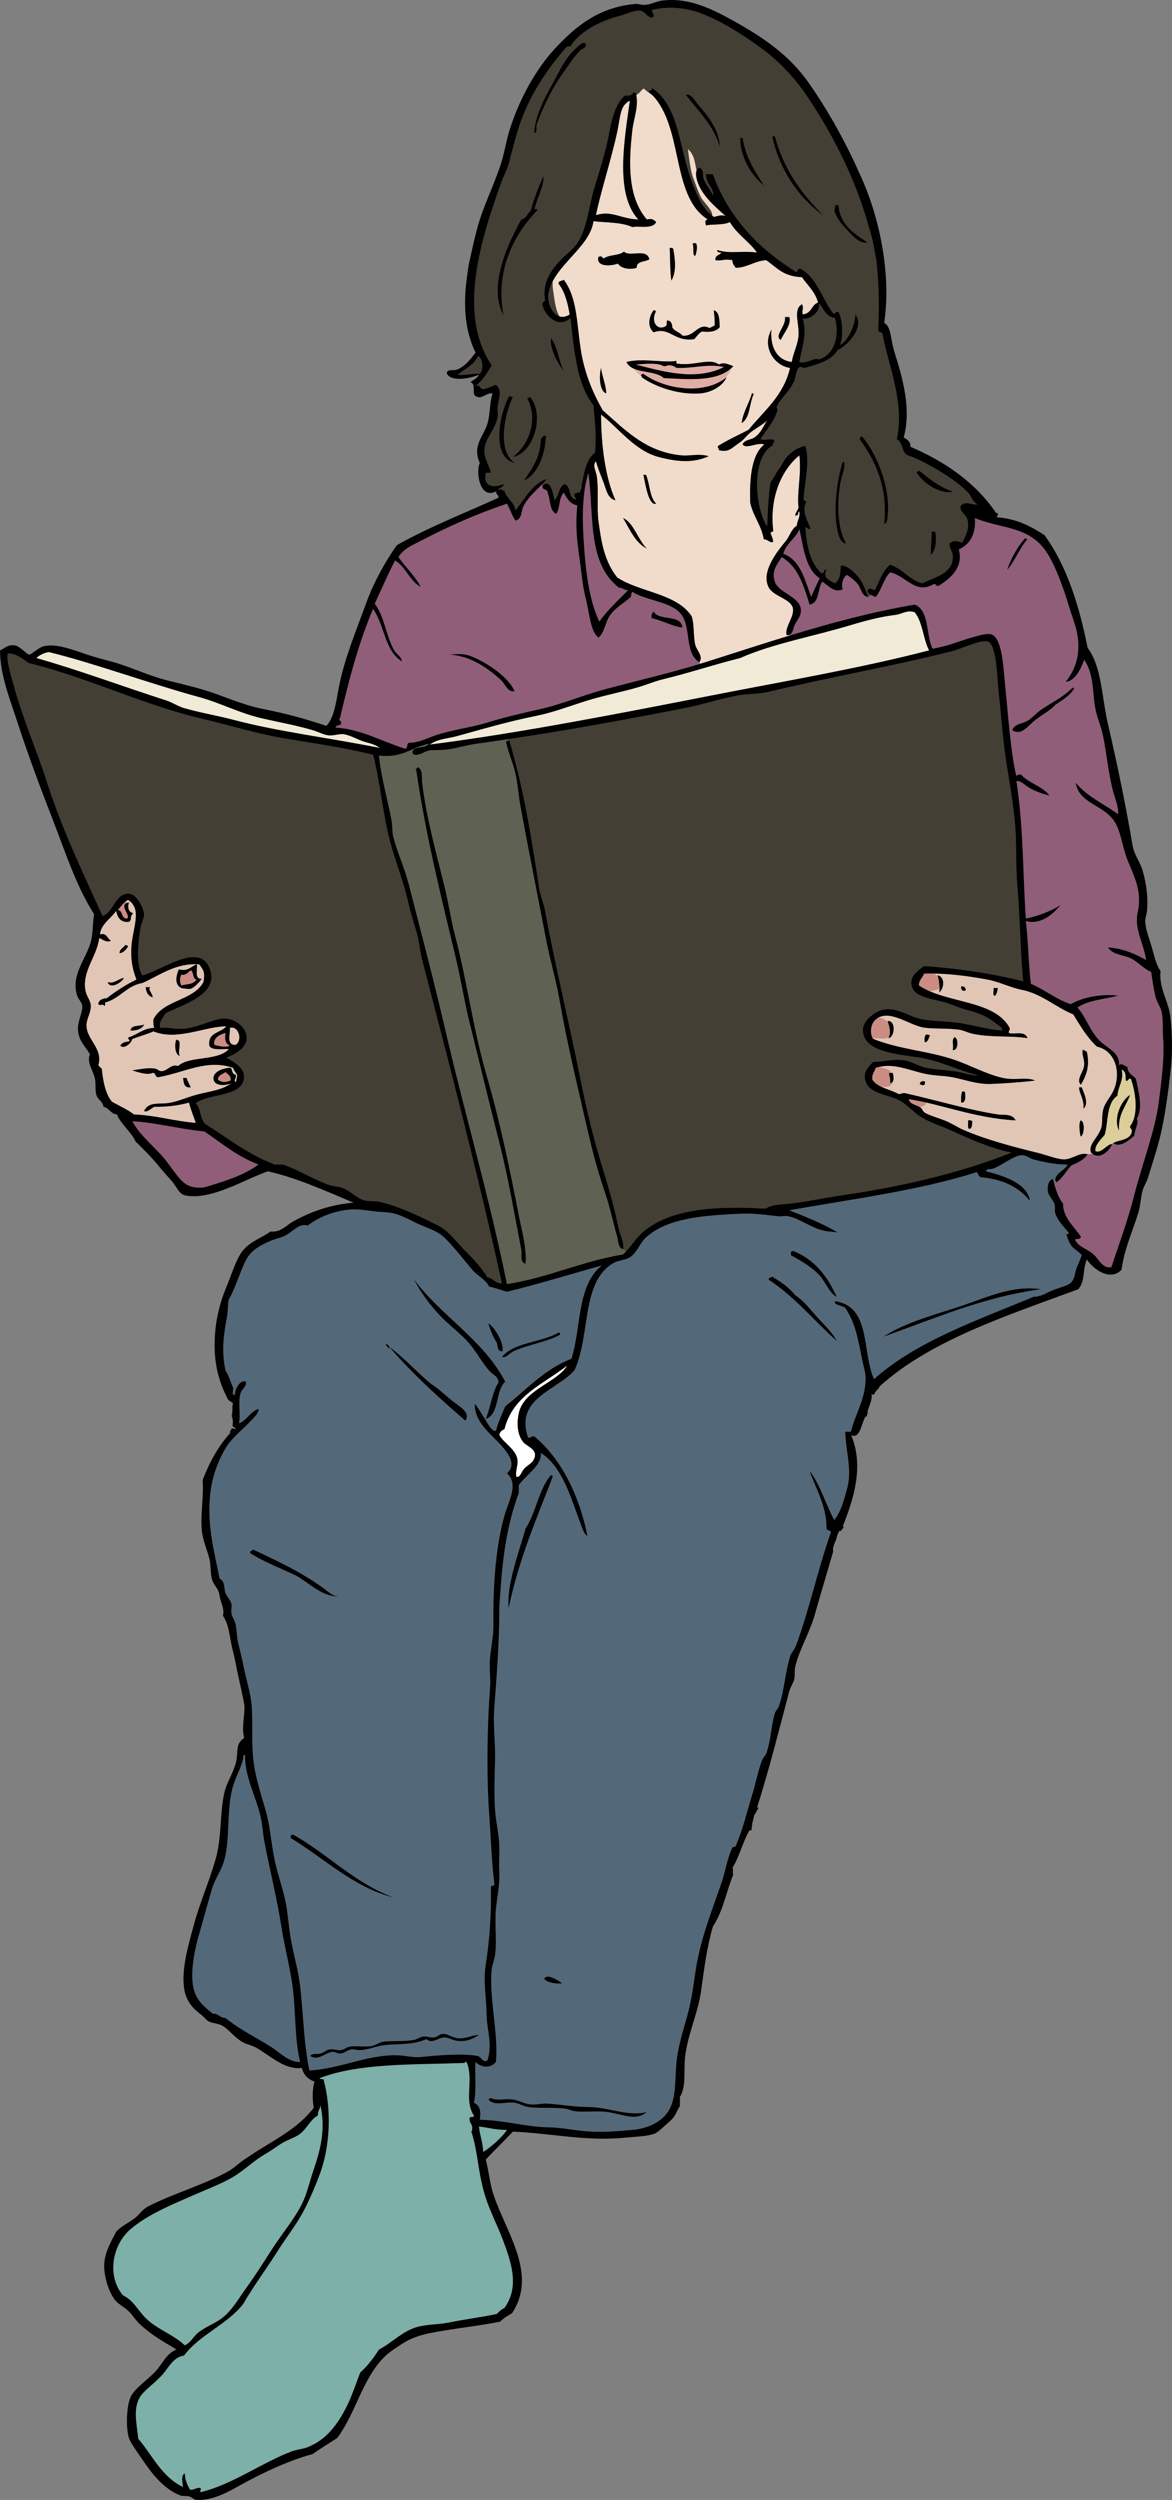 <?xml version="1.0" encoding="UTF-8" standalone="no"?>
<!-- Generator: Adobe Illustrator 13.0.0, SVG Export Plug-In . SVG Version: 6.00 Build 14576)  -->
<svg
    xmlns:rdf="http://www.w3.org/1999/02/22-rdf-syntax-ns#"
    xmlns="http://www.w3.org/2000/svg"
    xmlns:cc="http://web.resource.org/cc/"
    xmlns:xlink="http://www.w3.org/1999/xlink"
    xmlns:dc="http://purl.org/dc/elements/1.1/"
    xmlns:svg="http://www.w3.org/2000/svg"
    xmlns:inkscape="http://www.inkscape.org/namespaces/inkscape"
    xmlns:sodipodi="http://sodipodi.sourceforge.net/DTD/sodipodi-0.dtd"
    xmlns:ns1="http://sozi.baierouge.fr"
    enable-background="new 0 0 331.803 707.258"
    xml:space="preserve"
    version="1.1"
    y="0px"
    x="0px"
    viewBox="0 0 331.803 707.258"
  >
<rect x="0" y="0" width="331.803" height="707.258" fill="#808080" stroke="none"/>
<g
      id="Layer_1"
    >
	<path
        d="m329.28 293.45c0.42 5.85-0.4 11.97-1.2 18.24-1.05 8.17-4.72 17.6-6.96 26.4-1.86 7.34-4.431 14.18-6.48 20.4-2.489 0.489-3.45-2.16-5.04-3.601-1.81-1.649-4.54-2.17-5.279-4.32 0.729-0.07 1.64 0.04 1.68-0.72-1.88-2.85-5.09-5.34-5.04-9.36-1.35-1.64-2.04-3.92-2.68-6.26l0.55-0.16c0.05 0.14 0.109 0.28 0.21 0.42 1.88-1.16 2.76-3.31 4.32-4.8 1.779-0.78 3.56-1.56 4.56-3.12-0.08-0.02-0.15-0.05-0.23-0.06l1.671-0.02c2.199 1.54 4.699-0.95 5.52-2.8-0.04 0-0.07-0.01-0.11-0.01l0.351-0.23c2.18 1.31 4.68-1.03 6-2.16 0.109-1.77 1.41-3.67 0.72-4.8 1.86-3.17 0.4-7.83-0.24-11.28-0.899-1.02-2.359-1.48-2.399-3.36-0.74-0.07-1.561-1.3-2.4-0.48 0.28-3.66-3.24-4.7-5.52-6.96-2.761-2.74-3.82-6.67-6.24-9.36 2.89-2.07 7.56-2.36 11.52-3.36-4.5-0.56-9.75 0.31-13.439 2.4-4.26-1.42-7.29-4.07-11.28-5.76-0.67-5.49-0.66-11.36-1.439-17.76 4.17 1.2 7.85-2 9.84-4.56-1.971 1.47-6.851 3.39-9.84 3.84-0.9-14.07-0.641-25.46-2.641-38.88 1.09-0.28 2.62 1.39 4.08 2.16 1.63 0.86 3.521 1.55 5.28 1.92-2.061-2.66-5.95-3.49-8.16-6-0.42 0.22-1.29-0.01-1.2 0.72-0.82-3.33-1.439-8.02-1.979-13.12l0.779-0.08c2.551 1.69 4.511-1.23 6.24-2.64 2.021-1.64 4.51-2.87 6-4.56 1.95-1.33 4.061-2.5 5.28-4.56-0.05-0.19-0.2-0.28-0.48-0.24l-1.92-1.68c2.71-0.17 4.26-3.58 5.28-6.24 2.77 4.1 2.28 9.05 3.12 13.68 0.479 2.62 1.6 5.04 2.16 7.68 1.1 5.25 1.529 10.69 2.88 15.84 0.5 1.93 1.55 4.15 1.439 6.48-4.069-2.89-8.87-5.05-12-8.88 0.75 5.45 7.11 6.22 10.32 10.08 2.45 2.94 2.63 7.44 4.32 11.76 1.72 4.39 4.27 8.65 2.88 14.88-1.03 4.61 1.72 8.68 2.399 13.44-3.26-1.86-6.72-3.3-10.8-3.6 1.351 2.18 4.36 2.06 6.48 3.12 2.17 1.09 3.689 2.99 5.76 3.84 0.37 2.57 0.6 4.28 1.2 6.96 0.33 1.47 1.34 2.73 1.68 4.08 0.57 2.27 0.32 5.2 0.48 7.44z"
        fill="#905E79"
    />
	<path
        d="m319.92 318.65c-0.02 0.74 0.75 0.68 0.48 1.68-0.591 2.4-3.921 2.12-5.28 3.12l-0.351 0.23c-1.409 0-3.13 2.92-4.689 1.93-0.16-1.7 1.62-3.27 2.64-4.56 1.061-3.26 0.38-8.95 3.601-11.04 0.22-2.77 1.92-4.41 1.199-7.44 1.311 0.64 1.101 1.56 1.2 3.12 0.95 0.31 0.49-0.79 1.44-0.48 1.28 3.59 2.38 10.03-0.24 13.44zm-3.12 1.2c-0.33-4.73 1.98-6.82 3.12-10.08-2.52 1.57-4.81 6.63-3.12 10.08z"
        fill="#DCCE9B"
    />
	<path
        d="m310.56 296.09c5.49 1.25 6.95 7.82 4.561 12.72-0.83 1.7-2.45 3.24-2.88 5.52-0.36 1.93-0.04 3.39-0.48 4.8-0.87 2.76-3.77 4.69-2.88 6.96 0.16 0.16 0.32 0.29 0.48 0.4l-1.671 0.02c-2.149-0.52-4.329 1.66-6.729 1.5-1.95-0.13-4.79-1.28-7.44-1.92-6.29-1.53-14.75-3.76-20.88-6.48-1.729-0.77-3.359-1.9-5.279-2.64-1.95-0.75-4.141-1.36-5.521-2.16-0.57-0.33-0.71-1.07-1.2-1.44-1.12-0.83-3.04-0.86-3.359-2.4 9.189 1.35 18.529 5.33 30.239 6-0.93-1.98-3.38-1.43-5.04-1.68-8.13-1.24-16.689-3.84-26.159-6-0.9-0.18-1.15 0.29-1.92 0.24-2.44-1.4-5.921-1.76-7.44-4.08-0.2-1.64 0.65-2.23 0.96-3.36 4.88-1.55 8.95 0.57 13.92 1.68 2.53 0.57 5.19 0.5 7.68 0.96 3.601 0.67 7.021 2.06 11.04 1.92 3.261-0.12 8.63-0.46 12.48-0.96-2.42-1.06-5.67 0.04-9.12-0.72-4.69-1.03-9.39-3.7-14.16-5.28-0.25-0.08-0.5-0.16-0.75-0.23l0.75-2.41c1.561 0.29 1.67-3.36 0.48-3.6l0.189-2.27c0.34 0.03 0.67 0.07 1.01 0.11 1.421 0.19 2.671 0.93 4.08 1.2 5.78 1.11 9.96 0.41 15.36 1.2-0.76-2.21-3.66-0.91-5.28-1.44-0.17-0.73 0.41-0.71 0.24-1.44-4.38-8.03-17.939-6.82-25.68-12-0.021-1.62 1.029-2.17 1.439-3.36 5.54-0.23 11.96 0.55 18 1.68 3.261 0.61 6.61 2.3 9.601 2.88 5.7 1.11 9.529 4.87 14.64 6.96 2.02 3.26 3.96 6.6 6.72 9.12zm-4.56 10.8c1.689-2.88 2.55-5.52 1.68-9.36-0.46-0.1-0.6-0.52-1.2-0.48-0.159 1.5 0.511 2.5 0.48 4.08-0.05 2.15-2.45 4.23-0.96 5.76zm0.72 6.72c1.72-1.31 0.03-4.61-0.479-6h-0.721c-0.1 1.57 1.53 3.41 1.2 6zm-0.72 7.92c0.95-0.51 1.2-4.12 0-4.56-0.75 0.6-0.27 4.15 0 4.56zm-23.52-42h-1.199c0.22 0.66-0.49 2.25 0.479 2.16 0.4-0.56 0.63-1.29 0.72-2.16zm-8.16 39.84c1.01-0.03 0.8-1.28 0.96-2.16-0.28-0.2-0.641-0.32-1.2-0.24 0.07 0.81-0.19 1.95 0.24 2.4zm-0.96-39.12c0.06-0.85-0.351-1.25-1.2-1.2-0.17 0.97 0.23 1.37 1.2 1.2zm-1.2 31.68c1.45 0.17 1.149-2.43 0.96-3.12h-0.72c-0.34 0.72-0.36 2.71-0.24 3.12zm-6.24-31.2c1.36-1.07 1.7-4.38-0.48-4.8 0.36 1.23 0.69 3.17 0.48 4.8zm-5.52 25.92c0.59 0.5 1.649 0.68 1.439-0.72-0.86-0.14-1.35 0.09-1.44 0.72zm-8.4-0.24c1.25 0 1.05-2 0.72-2.88h-0.96c-0.22 0.81 0.45 1.17 0.24 2.88z"
        fill="#E1C6B6"
    />
	<path
        d="m306.24 355.13c0.029 0.149-1.551 3.72-1.681 4.32-0.859 3.829-1.01 3.68-5.76 5.279-2.45 0.82-3.42 2-6.24 2.16-16.08 6.72-33.069 12.53-45.12 23.28-3.5-7.79-0.729-20.49-11.039-22.08-0.471 1.189 2.109 1.189 2.88 1.92 2.83 4.09 3.63 8.73 4.8 14.64 0.32 1.641 0.899 3.38 0.96 4.801 0.25 5.869-2.94 10.689-4.08 15.359-0.1 0.54-1.18 0.101-1.68 0.24 0.229 6.1 2.05 10.8 0.479 16.32-0.82 2.899-1.67 6.43-3.6 8.64-2.42-4.54-3.95-9.97-6.96-13.92 1.63 4.87 4.79 9.81 4.8 16.08-0.19 1.07 1.29 0.47 1.2 1.439-3.721 10.53-6.05 21.721-9.84 31.92-0.41 1.11-1.341 2-1.681 3.12-1.39 4.551-1.609 9.44-3.12 13.92-0.26 0.771-0.96 1.37-1.199 2.16-1.12 3.67-1.091 7.7-2.4 11.28-0.28 0.75-0.94 1.21-1.2 1.92-1.18 3.19-1.92 6.99-2.88 10.08-1.3 4.18-2.57 9.54-4.56 14.16-0.42 0.6-0.4 0.17-0.96 0.479-1.671 3.63-1.921 6.681-3.12 10.08-2.69 7.811-6.13 16.23-7.44 25.681-0.58 4.21-1.229 8.43-2.4 12.479-1.18 4.08-2.48 8.43-2.88 12.48-0.46 4.68-0.01 10.06-2.16 13.68-1.9 3.2-5.85 5.13-10.32 5.52-4.76 0.421-9.5 0.83-14.64 0.24-3.11-0.359-5.8-0.899-8.88-0.96-6.82-0.12-12.22-1.96-19.68-2.16 0.38-2.33 0.07-4.069-1.68-4.8 0.88-3.53 0.12-9.37 0.48-11.52 1.49 1.439 4.01 2.01 5.76 0 0.79-7.9-1.98-18.13-1.2-26.16 0.13-1.36 0.78-2.76 0.96-4.08 0.58-4.29-0.16-8.64 0.24-12.96 0.34-3.63 1.18-7.01 0.96-10.8-0.14-2.4 0.07-4.7 0-7.2-0.1-3.311-0.96-6.69-1.2-10.08-0.32-4.46-0.12-9.43 0-14.16 0.13-4.9-0.58-9.89-0.24-14.4 0.71-9.529 1.45-18.949 1.44-28.079 0-1.45 0.14-2.931 0.24-4.32 0.01-0.17 0.02-0.351 0.04-0.521l2.42 0.181c-0.16 1.47-0.19 2.88-0.06 4.18 2.95-14.05 7.89-25.21 12.48-37.2-0.05-0.27-0.27-0.37-0.48-0.479l2.05-1.09c2.96 4.619 4.7 10.779 6.83 16.21 0.33 0.83 0.65 1.63 1.44 2.159-2.21-11.159-7.21-21.59-14.88-28.079-0.85-0.471-0.87 0.31-1.92 0.239-3.96-11.2 8.46-13.45 13.2-19.2 4.54-10.09 1.79-25.05 11.04-30.239 1.56-0.87 3.67-0.75 5.04-1.92 1.81-1.54 2.43-3.78 4.08-5.28 6.22-5.65 16.69-6.21 26.64-6.72 3.9-0.2 7.351 0.37 10.801 0.72 0.92 0.09 1.939-0.2 2.88 0 3.029 0.64 5.979 2.9 9.12 3.84 1.479 0.44 3.189 0.59 4.8 0.72-4.181-2.46-8.88-4.4-13.681-6.24 16.16-2.93 36.99-5.59 53.04-10.8 0.61 0.4 0.261 1.02 1.2 1.44 6.34 0.54 10.86 2.9 13.92 6.72-0.729-5.11-7.8-7.24-12.479-8.4 0.31-0.89 1.24-0.5 1.92-0.72 2.45-0.81 5.79-3.67 8.16-3.84 1.17-0.09 2.319 0.93 3.359 1.2 3.15 0.81 6.351 1.5 9.601 1.44-0.12 1.27-3.92 2.73-3.33 4.62l-0.55 0.16c-0.07-0.23-0.141-0.47-0.2-0.7-1.46 0.49-1.53 2.27-1.44 3.36 0.12 1.46 1.5 2.44 1.92 3.84 0.261 0.86-0.08 1.75 0.24 2.64 0.88 2.43 2.771 4.03 3.84 5.52-0.05 0.35-0.72 0.08-0.72 0.48 0.52 1.4 0.65 1.99 1.44 3.121 0.55 0.78 2.78 2.15 2.88 2.64zm-11.52 9.6c-8.06-1.149-15.02 2.181-22.08 4.561-7.91 2.67-16.229 4.75-22.56 8.88 14.56-5.16 28.32-11.24 44.64-13.44zm-62.4-3.6c1.42 1.87 2.83 4.99 4.56 5.76-2.6-5.8-6.25-10.55-12.24-12.96-0.33-0.01-0.529 0.11-0.72 0.24v0.96c3.11 1.69 6.13 3.47 8.4 6zm4.56 18.24c-1.35-2.63-3.62-4.601-5.52-6.721-1.96-2.18-3.74-4.609-6.24-6.239-1.67-2.08-3.84-3.681-6.24-5.04-0.01-0.15-0.04-0.28-0.24-0.24-0.149 0.49-1.21 0.07-0.96 0.96 7.36 4.79 12.76 11.56 19.2 17.28zm-53.76 218.16c-5.55 1.301-10.73-1.399-16.56-1.439-4.23-0.03-7.7-0.7-11.52-0.96-1.58-0.11-3.21 0.38-4.8 0.24-1.73-0.15-3.43-1.24-5.28-1.44-2.06-0.229-3.83 0.39-5.76-0.24-0.05-0.29-0.27-0.149-0.48 0-0.24 0-0.29 0.19-0.48 0.24 1.8 2.061 4.73 0.59 7.44 0.96 1.3 0.18 2.46 1 3.84 1.2 3.1 0.45 6.92 0.01 10.56 0.479 0.89 0.11 1.76 0.62 2.64 0.721 3.01 0.33 6.35-0.21 9.36 0.239 4.45 0.67 7.83 2.61 11.04 0zm-29.04-37.68c0.9 1.2 4.1 1.49 5.04 1.2-1.12-0.79-4.42-2.9-5.04-1.2z"
        fill="#53697A"
    />
	<path
        d="m304.56 177.53c1.48 5.39 0.87 10.86-2.88 15.36l1.92 1.68c-2.47 2.62-5.89 4.18-8.88 6.24-1.35 0.93-2.41 2.24-3.84 3.12-1.41 0.87-3.6 0.76-4.32 2.64l-0.779 0.08c-0.49-4.72-0.92-9.8-1.38-14.48-0.4-4.01-0.811-11.93-3.841-12.72-1.29-0.34-3.699 0.41-4.8 0.72-4.22 1.18-7.16 2.59-11.76 3.36-1.9-3.94-0.84-10.84-5.04-12.48-12.26 2.09-24.05 5.29-35.49 8.78l-0.069-0.22c1.109-0.34 1.119-1.76 1.479-2.56 0.54-1.22 1.44-2.3 1.68-3.12 1.46-4.98-5.989-5.75-7.199-9.36-1.08-3.2 0.8-5 1.92-6.96 4.569 2.55 6.26 7.98 7.92 13.44 2.899-0.46 2.18-4.54 3.6-6.48 1.73 1.03 3.28 3.26 5.76 2.16-0.46-1.56 0.12-3.35 1.2-4.08 1.19 0.83 2.22 1.48 3.12 2.64 0.88 1.14 1.06 3.36 2.88 3.6-0.14-0.41-0.29-0.82-0.45-1.24l0.41-0.15c0.271 0.7-1.09 0.44-0.3 0.76 1.68-2 4.71-4.52 6.58-6.33 4.24 0.77 7.2 6.38 12.24 3.36 0.899-0.26 0.68 0.6 1.439 0.48 3.21-2.03 7.21-5.14 5.76-10.32 3.04-1.44 4.891-4.07 4.561-8.88 7.11 2.9 14.17 2.28 19.2 8.16 3.06 3.58 5.819 11.45 7.439 16.8 0.65 2.14 1.42 4.19 1.92 6zm-13.68-24.96c-0.31-0.01-0.33-0.31-0.72-0.24-2.181 2.46-3.82 5.46-5.04 8.88 2.29-2.51 3.47-6.13 5.76-8.64z"
        fill="#905E79"
    />
	<path
        d="m288 250.49c0.78 8.96 0.88 19.69 1.68 27.12-8.95-2.29-18.83-3.67-28.08-4.32-2.1 1.53-3.8 2.9-3.6 5.04 0.38 4.07 5.979 4.11 10.32 5.52 1.569 0.51 3.54 1.38 5.52 1.92 3.811 1.04 5.58 1.78 8.16 3.84 0.689 0.55 1.92 1.14 1.68 1.92-2.979-0.15-6.729-1.16-10.8-1.92-5.15-0.96-10.37-0.46-14.16-1.92-2.8-1.08-5.78-2.84-9.12-1.92-2.199 0.61-5.14 2.99-5.279 5.28-0.42 7.19 11.56 7.2 17.279 8.4 6.221 1.31 10.48 3.71 15.36 4.8-2.06 0.11-4.18-0.84-6.72-1.2-2.5-0.35-5.28-0.45-7.92-0.96-2.25-0.44-4.37-1.9-6.48-2.16-3.18-0.39-6.06 0.5-8.64 0.48-1.57 1.52-2.971 3.08-2.16 5.52 1.16 3.5 5.84 3.61 9.36 5.28 2.329 1.11 4.149 3.53 6.72 5.04 2.399 1.41 5.319 2.31 8.16 3.6 5.6 2.54 11.409 5.12 17.04 6.24-13.841 5.56-30.61 9.53-47.521 12-4.88 0.71-9.31 1.71-14.88 2.4-2.73 0.34-4.93 0.08-7.2 1.44-13.729-0.78-26.97-0.14-34.8 6.72-1.87 1.64-3.04 3.66-4.75 5.47l-0.77-0.67c0.39-2.041-0.79-3.791-1.2-5.76-1.46-6.99-3.17-12.63-5.04-18.72-2.54-8.28-4.5-17.03-6.24-25.68-3.12-15.51-6.75-30.19-9.6-45.6-0.4-2.18-1.35-4.35-1.68-6.48-2.16-14.17-4.42-28.38-8.4-41.52-0.01-0.13-0.03-0.25-0.17-0.25l-0.05-0.34c16.82-2.5 32.55-5.39 49.9-8.77 4.73-0.92 10.12-2.68 15.12-3.6 2.72-0.5 5.68-0.31 8.399-0.96 17.15-4.12 35.44-7.31 52.08-11.52 2.96-0.75 8.62-3.6 10.32-2.64 2.41 1.36 2.43 10.62 2.88 14.4 0.71 5.99 1.04 11.92 1.92 18 0.851 5.88 1.99 11.61 2.641 18.24 0.61 6.22 0.21 12.39 0.72 18.24z"
        fill="#443F35"
    />
	<path
        d="m276.72 142.73c-1.45 0.21-3.6-1.21-4.8 0.48-0.19 1.62 1.51 2.26 1.92 3.6 0.78 2.54-0.41 4.83-1.439 6.72-1.73-0.5-2.311-0.77-3.601 0.24 0.04 1.58 0.89 2.26 0.96 3.36 0.32 5.15-5.07 6.08-8.64 7.92-3.8-1-5.48-4.12-9.12-5.28-2.14 1.7-3.021 4.66-4.32 7.2-0.85-0.13-1.069-0.7-1.92-0.24-0.12 0.3-0.12 0.55-0.04 0.77l-0.41 0.15c-0.609-1.62-1.35-3.27-2.43-4.52-1.16-1.35-2.95-3.17-4.8-3.12-0.24 2.07-0.04 3.78-1.68 5.04-1.53-0.76-3.65-1.64-2.4-3.84-0.99-0.19-0.45 1.15-1.44 0.96-3.09-2.75-4.199-7.48-4.56-12.96 0.72-0.05 0.82 0.89 1.439 0.24-0.76-1.94-2.6-4.89-1.199-7.44-0.101-0.46-0.931-0.19-0.721-0.96 0.25-4.5 1.82-10.38 0.48-14.88-5.6 1.12-7.08 6.36-9.84 10.32-0.69 4.32-0.8 9.18-0.96 12.48-3.61-5.45-4.601-19.85 1.68-23.04-0.58-0.22 0.54-0.71 0.24-1.44-1.311-0.57-2.21 0.33-3.84-0.24 1.6-2.62 3.909-4.93 4.8-8.16 0.09-0.34-0.28-0.88-0.24-0.96 1.25-2.66 3.79-4.46 5.04-7.44 0.5-1.2 0.34-2.71 1.44-3.84 0.729-0.17 0.869 0.25 1.439 0.24 3.23-0.89 7.59-1.97 9.36-5.04 2.979-1.36 7.729-6.64 5.04-10.08-0.11 3.29-2.11 7.51-4.32 8.64 0.89-2.39 0.771-7.07-0.479-9.36-0.9-0.26-0.681 0.6-1.44 0.48-3.22-4.14-4.57-10.15-9.36-12.72-0.899-0.18-0.52 0.92-1.199 0.96-10.45-6.59-18.96-15.12-23.521-27.6-0.76-0.28-1.05 0.15-1.92-0.24-0.23 2.79 2.33 4.07 1.92 6.24-0.55-1.65-2.01-2.98-2.64-4.8-0.351-1.02 0.189-2.66-1.2-3.12-1.521 0.57-0.83 3.07-0.48 4.08 1.44 4.13 5.311 7.23 7.92 9.6-1.46-0.44-2.039 0.02-3.359 0.24-3.3-2.41-4.49-5.59-6-9.36-3.81-9.49-3.63-21.98-11.52-27.12 0.11 0.75-0.6 0.68-0.96 0.96 10.33 8.86 5.92 29.46 16.8 36.24-0.91 0.06-0.771 1.01-0.48 1.68 1.76-0.45 4.86 0.01 6.72-0.96 1.98 3.46 5.42 5.46 7.681 8.64-4.87-0.59-7.341 0.5-11.28-0.72-0.04 0.68 0.59 0.69 1.2 0.72-0.46 0.82-1.891 0.67-1.681 2.16 1.78 0.3 2.391-0.49 4.801 0-0.03 1.07 0.529 1.55 0.96 2.16 3.47-0.13 5.229-1.97 8.64-2.16 3.16 2.26 4.83 4.58 10.08 4.8 1.6 2.32 3.75 4.09 4.56 7.2-1.92 0.63-1.68 3.01-4.319 3.36-0.36-0.88 0.359-1.94-0.24-2.88-2.601 1.43-0.67 5.77-0.96 8.88-0.25 2.7-1.54 5.01-1.92 7.44-4.38-0.5-6.2-4.56-5.76-9.12-2.75 4.82 0.789 10.19 5.279 10.8-1.85 7.91-7.39 12.13-11.76 17.52-2.9 1.5-5.93 2.87-8.64 4.56-0.2 0.68 0.34 0.62 0.239 1.2 2.811 0.67 3.551-0.58 5.521-1.92 1.68-1.15 1.71-1.55 2.88-2.64 1.75-1.64 4.64-2.84 5.52-4.32-1.06 1.92-2.05 4.05-3.84 5.28-1.069 0.73-2.66 0.53-3.359 1.92 0.92 1.52 3.96-0.61 6.239 0-4.14 3.03-4.239 11.25-4.079 16.56 0.859 3.86 3.149 6.29 3.84 10.32 1.109-0.06 1.85 1.22 2.64 0.72-0.06-0.98-0.45-1.63-0.72-2.4-0.07-0.63 0.93-0.19 0.72-0.96-0.99-8.8 2.05-16.72 7.44-21.12 0.619 5.74-0.74 10.09-0.24 14.88-0.28 0.75-0.811 1.27-0.96 2.16 1.3-0.03 0.46-0.71 1.2-1.2 0.27 1.87-0.65 2.55-0.721 4.08-1.55 0.89-2.02 2.97-3.12 4.32-2.27 2.78-7.239 8.77-4.8 13.2 1.33 2.42 5.87 3.1 6.721 5.52 0.84 2.41-2.381 5.62-1.681 7.92 0.271 0.01 0.49-0.01 0.681-0.08l0.069 0.22c-7.85 2.38-15.53 4.91-23.069 7.3-0.75 0.24-1.5 0.47-2.261 0.69l-0.14-0.45c1.2-1.85-0.82-3.29-1.2-5.04-0.55-2.49-0.21-5.5-0.96-7.92-4.18-6.54-14.66-6.78-21.12-11.04-3.7-4.7-4.52-10.21-5.28-15.84-0.55-4.07 0.11-8.42-0.48-12.72-0.22-1.61-1.34-3.2-0.24-4.32 0.52 1.94 1.41 4.04 2.16 6 0.73 1.9 1.1 4.55 3.36 5.04-2.87-6.32-4.07-15.55-4.08-24.24 4.74 3.5 9.43 10.2 16.32 12 5.63 1.47 10 1.67 14.16-0.24-3.08-0.81-5.06 0.04-7.92-0.24-10.14-1.01-16.1-7.54-22.08-12.72-2.81-4.97-5.21-10.5-6.24-17.28-1.18-7.81-1.03-14.6-4.8-19.68-0.43 0.45-1.58 0.18-1.44 1.2 1.89 2.2 2.74 6.29 3.12 8.64-3.23 2.12-5.65-1.05-6.03-4.17-0.08-0.63-0.07-1.25 0.03-1.83 1.36-7.77 11.81-12.98 12.72-20.4 3.15 0.4 8.2 0.25 11.04 1.68 1.54-0.49 5.73 0.74 6.72-1.44-0.94-0.89-1.39-0.99-2.64-0.72-5.51-6.39-5.16-16.24-4.08-25.44 0.38-3.21 1.91-6.81 0.96-10.32-0.33 0.01-0.53-0.11-0.72-0.24-0.17 0.95-1.2 1.04-2.4 0.96-3.89 3.7-3.98 9.91-5.52 15.6-0.88 3.25-1.83 6.51-2.88 9.84-2.17 6.9-2.2 14.35-6.96 18.48-3.29 2.89-8.37 7.45-7.2 13.92-0.13 0.59-0.93 0.51-0.72 1.44 0.59 2.83 4.44 6.88 7.92 3.6 0.98 8.86 1.8 18.89 6.48 24.72 0.47 5.23 0.88 7.64 0.48 13.44-3.04 2.16-3.2 7.2-4.32 11.28-0.73-0.17-0.87 0.25-1.44 0.24-0.41 0.91 0.71 1.5 0.24 1.68-2.18-0.3-1.22-3.74-3.12-4.32-1.74 0.74-1.52 3.44-2.88 4.56-0.32-1.85-1.16-6.1-3.2-4.23l-0.29-0.28c0.47-0.48 0.92-0.97 1.33-1.49-3.88 1.08-6.28 5.71-8.88 8.88-0.39-2.49-2.49-3.27-3.12-5.52-0.85-0.17-1.05-0.74-1.68-0.24-0.02-0.03-0.04-0.06-0.05-0.08-0.21-0.5 1.59-0.65 1.49-1.6-3.12 1.36-5.87 0.43-5.04-3.12 0.51-0.32 0.71 0.12 1.44-0.24-0.8-2.65-2.33-4.6-1.68-7.44 0.57-2.5 3.03-5.03 3.6-8.16 0.16-0.89-0.1-1.86 0-2.88 0.22-2.32 1.49-4.58-0.48-6.24-1.26 0.34-2.14 1.06-3.6 1.2-1.06 0.02-0.69-1.39-2.16-0.96 1.96-1.48 3.29-3.59 4.56-5.76-9.93-14.72-2.87-36.09 2.64-51.6 0.78-2.18 1.86-3.95 2.4-6.24 0.57-2.4 1.25-4.8 1.92-7.2 2.87-10.3 8.42-18.43 14.16-24.96 0.28-0.2 0.64-0.32 1.2-0.24 2.2-3.92 8.2-7.22 13.92-8.64 1.72-0.43 4.16-1.78 6-1.44 1.21 0.22 1.83 1.89 3.12 1.92 1.15-0.45-0.08-1.34 0-2.16 4.41-1.11 9.48-0.74 13.919 0.96 6 2.29 11.83 6.05 17.04 9.84 5.181 3.77 9.69 8.67 13.2 13.92 7.37 11.02 13.66 23.53 17.28 36.72 2.87 8.9 3.06 19.58 2.64 29.04-0.09 0.89 1.16 0.44 1.2 1.2 1.8 9.47 6.29 19.21 4.08 29.76 1.74 0.78 1.36 3.97 3.12 4.56 4.899 1.64 13.88 7.04 17.04 10.56 0.96 1.06 1.16 2.4 2.64 3.36zm-17.28-9.12c1.95 3.02 6.271 6.19 10.32 5.52-3.84-1.36-6.689-3.71-9.6-6-0.06 0.34-0.53 0.27-0.72 0.48zm4.08 23.28c1.53-0.96 1.7-4.98 1.2-6.48h-0.96c0.05 2.15-0.27 4.81-0.24 6.48zm-12.24-10.8c0.979-8.02-3.221-18.01-7.2-22.56h-0.48c0.011 0.33-0.109 0.53-0.239 0.72 4.35 5.82 8.069 13.52 6.96 24 0.92-0.38 0.87-1.41 0.96-2.16zm-11.28-80.878c1.51 1.51 3.41 3.89 5.52 3.36-3.729-2.51-7.659-4.82-8.159-10.56h-0.721c-0.33 0.31-0.149 1.13-0.479 1.44 0.63 2.21 2.18 4.09 3.84 5.76zm-2.16 71.758c0.35-2.21 1.4-4.29 1.2-6-0.05-0.19-0.2-0.28-0.48-0.24-1.25 4.02-2.3 10.3-1.92 15.84 0.2 2.96 0.8 7.03 2.88 7.2-2.47-4.29-2.58-11.07-1.68-16.8zm-4.8-76.078c-6.05-5.95-11.12-12.88-13.68-22.32h-0.721c1.98 9.3 7.34 17.3 14.4 22.32zm-12 35.28c0.85-2 3.12-4.43 2.399-6.48h-1.199c0.39 2.61-3.22 5.31-1.2 6.48zm-4.8-43.68c-2.44-4.04-5.141-7.82-6-13.44h-0.721c0.14 5.63 3.16 10.43 6.72 13.44zm-2.88 59.038c-0.051-0.19-0.2-0.28-0.48-0.24-0.8 2.81-2.7 5.77-2.88 8.4 2.46-1.64 1.99-5.17 3.36-8.16zm-5.76-7.92c-1.33-0.53-2.71-1.23-4.08-0.48-2.58-1.98-6.97 0.48-11.76-0.24-0.58 0.1 0.13-1.09-0.72-0.72-3.53 0.44-9.46-0.88-13.68 0.24 1.58 3.46 7.95 2.13 10.56 4.56 6.38 0.25 15.37 1.34 19.68-3.36zm-3.84-11.038c-0.109-2.05-0.03-4.29-1.68-4.8 0.12 1.4 0.35 2.69 0.24 4.32-0.49 0.23-0.95 0.49-1.44 0.72-3.29-1.68-4.16 2.55-7.68 2.16-0.73-1.03-2.32-1.2-2.88-2.4-0.05-1.07-0.37-1.87-1.44-1.92-0.32 0.42 0.19 1.19-0.48 1.68-2.49 1.35-4.25-1.56-2.64-4.32-0.31-0.01-0.33-0.31-0.72-0.24-1.38 1.9-1.82 4.63 0 6.24 4.61-1.69 5.78 2.82 11.52 1.92 0.69-0.75 1.23-1.65 2.16-2.16 1.54 0.16 3.71 0.32 5.04-1.2zm-5.52 18.718c2.97-0.22 6.34-1.97 7.439-4.56-6.189 5.11-17.38 3.52-23.52-0.96-0.41-0.01-0.62 0.18-0.72 0.48 0.19 0.05 0.28 0.2 0.24 0.48 3.76 2.66 10.34 5.02 16.56 4.56zm5.52-69.838c-0.109-4.93-3.66-8.94-6.24-12-0.869-1.04-1.79-3.02-3.359-2.64 3.48 4.6 7.75 8.41 9.6 14.64zm-6.96 30.96c0.351-0.85 0.78-2.63 0.24-3.6-0.36 0.04-0.89-0.09-0.96 0.24 0.47 0.37-0.15 3.27 0.72 3.36zm-6.72 6.96c1.47-2.47 1.06-6.04 0.48-9.12-0.65 0.02-0.48-0.4-0.96 0 0.16 2.13 0.06 6.55 0.48 9.12zm-7.92 54.958c0.47 2.07 1.41 8.93 3.6 8.16-1.89-1.79-1.76-5.6-2.88-8.16h-0.72zm1.68-60.958c-0.77-3.26-5.35-0.55-7.2-2.16-1.67 1.25-3.89 0.7-5.76 1.92-0.68-0.45-0.35-0.79-1.44-0.48-0.77 2.82 3.23 2.72 5.52 1.92 0.73 1.35 3.35 1.81 5.28 1.2-0.03-2.03 2.37-1.63 3.6-2.4zm-0.72 81.838c-2.49-2.48-3.79-7.4-6.72-8.64 1.94 3.18 3.36 6.88 6.72 8.64zm-11.52-43.92c0.08-2.04-1.3-5.3-1.44-7.2-0.67 2.71-0.3 6.61 1.44 7.2zm-7.44-96.958c0.52-0.53 2.01-0.8 1.68-1.92-0.04-0.36-0.58-0.22-0.96-0.24-4.69 3.31-6.23 7.6-9.36 13.2-2.3 4.12-3.97 8.12-4.32 12.24 1.06-0.36 0.51-1.04 0.72-2.4 1.85-4.89 4.13-9.84 7.2-14.16 1.64-2.3 3.27-4.92 5.04-6.72zm-4.56 90.718c-1.42-2.9-1.7-6.94-3.6-9.36-0.44 2.892 1.89 7.04 3.6 9.36zm-5.04 18.24h-0.72c-0.13 0.35-0.37 0.59-0.72 0.72-0.08 5.52-2.57 8.63-4.8 12 4.14-2.03 6.01-7.59 6.24-12.72zm-3.12-64.558c0.49-2.23 2.76-6.66 2.4-8.88-1.56 3.62-2.64 6.25-3.6 9.84-1.03 0.65-1.16 2.2-2.64 2.4-3.34 6-9.7 18.71-5.04 27.12-2.51-12.73 3.11-23.14 9.6-29.76 0.09-0.58-1.09 0.13-0.72-0.72zm-6.24 70.558c6.01-1.18 9.11-12.09 4.8-17.04-0.06 0.34-0.53 0.27-0.72 0.48 3.37 6.34 0.06 13.53-4.08 16.56zm0-17.04c-0.42 0.02-0.75-0.05-0.96-0.24-2.67 4.31-5.43 17.28 1.44 18.96-5.05-3.55-2.81-13.84-0.48-18.72z"
        fill="#F1DBCB"
    />
	<path
        d="m270.43 291.18l-0.189 2.27c-0.88 0.76-0.24 1.96-0.48 3.6l-0.75 2.41c-7.12-2.23-14.41-2.61-21.81-5.53-0.9-1.12-0.91-3.88 0.479-5.28 3.5-3.51 9.2 1 13.2 1.92 2.5 0.58 6.01 0.27 9.55 0.61zm-8.59 3.71c0.96-0.16 1.04-1.2 1.44-1.92-0.28-0.2-0.641-0.32-1.2-0.24-0.38 0.82-0.42 1.26-0.24 2.16zm-10.32-1.2c1.71-0.21 2.11-4.44 0.24-4.8h-0.479c0.51 1.54 1.09 3.15 0.24 4.8z"
        fill="#E1C6B6"
    />
	<path
        d="m258.96 173.21c2.26 2.7 2.38 7.54 4.08 10.8-19.851 5.13-40.44 8.61-61.44 12.72-23.89 4.67-54.1 10.65-79.92 13.92 2.21-1.66 5.09-1.69 7.68-2.4 6.04-1.65 14.11-4.07 22.56-5.76 4.78-0.96 9.55-2.82 14.4-4.32 4.8-1.48 9.86-2.42 14.64-3.84 2.28-0.68 4.41-1.61 6.72-2.16 7.24-1.74 14.57-4.2 21.84-6 9.131-4.07 20.58-6.09 31.44-9.36 4.39-1.32 8.36-2.35 12.72-2.88 1.62-0.2 3.16-1.5 5.28-0.72z"
        fill="#F1EAD6"
    />
	<path
        d="m236.4 89.932c1.35 5.11-0.131 10.43-4.561 11.76-1.4-0.68-3.43 1.42-5.52 0.72 0.84-4.67 2.25-7.89 0.96-12.24 1.659 0.36 5.149-1.73 4.56-4.32 1.45 1.432 1.91 3.852 4.56 4.082z"
        fill="#443F35"
    />
	<path
        d="m232.08 163.61c-0.851 1.71-1.68 3.44-2.4 5.28-1.859-4.86-3.029-10.41-7.92-12.24 0.84-3 3.45-4.23 4.561-6.96 1.19 5.37 1.76 11.36 5.76 13.92z"
        fill="#905E79"
    />
	<path
        d="m191.52 104.09c5.27 0.14 8.82-1.27 13.44-0.24-8.03 3.98-17.28 1.26-24.96-0.72 3.21-0.25 6.28-0.53 7.92 0.48 0.77 0.05 1.02-0.42 1.92-0.24 0.71 0.09 1.22 0.38 1.68 0.72z"
        fill="#FFFFFF"
    />
	<path
        d="m198 187.37l0.14 0.45c-8.88 2.7-18.17 4.85-27.02 7.23-6.18 1.66-12.03 4.17-18 5.52-5.16 1.17-10.18 2.29-15.12 3.84-4.19 1.31-10.1 2.08-14.64 3.6-2.57 0.86-4.59 2.08-7.68 2.16-0.68 0.32-0.01 1.27-0.96 1.68-6.6-2.09-12.75-5.64-19.68-6-0.01-0.81 1.11-0.49 1.44-0.96 0.44-0.94-0.96-1.25-0.24-1.68 2.56-11.02 5.24-21.16 9.36-30.96 3.34 4.72 3.17 11.66 8.16 14.88-0.07-1.36-1.44-1.89-2.16-3.12-2.27-3.88-2.78-9.73-5.52-13.2 1.9-4.1 3.7-8.3 5.76-12.24 3.08 1.8 4.04 5.72 7.2 7.44-1.16-2.6-4.74-6.14-6.24-8.4 1.42-2.45 4.26-3.51 6.72-4.8 7.21-3.78 15.54-7.48 24-10.32 0.85 1.55 1.43 3.37 2.4 4.8 1.91-0.49 1.54-2.54 2.16-3.84 1.25-2.63 3.47-4.45 5.39-6.43l0.29 0.28c-0.06 0.05-0.11 0.1-0.16 0.15-0.22 1.34 1.49 0.75 1.44 1.92 0.83 1.97 0.49 5.11 2.4 6 1.32-1.83 0.6-4.31 2.16-6 0.91 1.57 1.73 3.23 3.84 3.6-0.7 6.92 0.16 11.38 0.96 17.52 0.36 2.77 0.64 5.8 1.44 8.88 1.11 4.3 1.22 9.07 3.6 11.04 1.89-1.79 1.89-4.48 3.36-6.48 1.51-2.06 3.92-3.35 5.76-5.04 0.22-0.42 0.08-1.2 0.48-1.44 3.8 2.47 11.27 2.76 13.92 6.48 2.77 3.9 0.79 10.77 5.04 13.44zm-4.8-9.84c-0.37-3.87-6.76-1.72-8.16-4.56-0.41 0.6-0.84 1.18-0.48 1.92 2.97 0.66 6.04 2.4 8.64 2.64zm-51.36 14.88c1.24 1.14 1.89 3.54 3.84 3.12-1.84-4.09-7.7-8-12.24-9.84-2.01-0.82-4.1-0.71-6-0.48 5.87 0.39 10.68 3.79 14.4 7.2z"
        fill="#905E79"
    />
	<path
        d="m175.2 166.25c1.13-0.01 1.47 0.77 2.64 0.72-2.84 2.84-5.79 5.57-8.16 8.88-2.81-5.82-3.79-13.74-4.32-21.12-0.51-7.1-0.72-14.6 1.2-20.88 1.71 12.03-0.42 25.27 8.64 32.4z"
        fill="#905E79"
    />
	<path
        d="m176.4 353.45l0.77 0.67c-0.25 0.26-0.5 0.52-0.77 0.77-12.09 2.03-20.89 6.51-32.88 8.4-4.98-24.67-11.98-48.33-17.52-72.24-3.19-13.75-6.77-27.23-10.32-41.04-1.16-4.53-3.2-8.85-4.32-13.2-0.39-1.5-0.21-3.12-0.48-4.56-1.16-6.3-2.92-11.99-3.6-18.48 6.76 0.75 9.15-2.33 14.16-3.36-0.86 1.53-5.33 0.49-4.56 2.88 1.16 0.9 3.26-0.68 4.56-0.96 1.09-0.24 2.68 0 4.8-0.24 2.83-0.33 5.73-1.28 8.64-1.68 3.09-0.42 6.13-0.86 9.14-1.31l0.05 0.34c-0.02 0-0.05 0.01-0.07 0.01-0.24 0-0.29 0.19-0.48 0.24-0.15 0.01-0.28 0.04-0.24 0.24 0.65 3.1 1.96 5.91 2.64 8.88 0.7 3.06 0.86 6.23 1.44 9.36 2.34 12.72 4.92 25.51 7.2 37.44 1.12 5.89 2.83 11.51 3.84 17.28 2.15 12.33 5.17 24.72 7.92 36.72 1.35 5.88 2.89 11.73 4.8 17.28 1.55 4.52 2.51 9.25 3.6 12.96 0.32 1.08 0.2 3.12 1.68 3.6zm-27.6 4.08c0.33-4.68-1.06-9.22-1.92-13.68-2.69-13.89-5.41-26.86-9.12-39.6-3.83-13.16-5.63-27.2-8.88-39.36-1.18-4.41-1.81-9.02-2.88-13.44-2.36-9.72-5.24-19.69-6.48-30-0.16-1.37 0.24-3.2-0.96-4.32h-0.48c0.13 0.35-0.94 0.59-0.24 0.72 2.72 18.88 7.28 36.71 11.28 53.52 1.42 5.97 2.36 12.08 3.84 18 2.72 10.87 5.45 22.38 8.4 33.84 2.44 9.46 4.42 21.09 6.24 30.479 0.21 1.08-0.53 3.41 1.2 3.84z"
        fill="#5F6252"
    />
	<path
        d="m178.32 28.492c-1.52 11.06-4.31 26.37 2.4 33.6-4.92-0.12-7.63-2.67-12-1.2 1.13-5.92 4.28-15.6 6-23.52 0.87-3.99 0.78-7.76 3.6-8.88z"
        fill="#F1DBCB"
    />
	<path
        d="m96.12 451.65c-2.01 0-3.23-1.39-4.68-2.439-6.09-4.41-12.58-7.431-19.68-10.8-0.24 0-0.29 0.189-0.48 0.239-0.3 0.101-0.49 0.311-0.48 0.721 3.98 2.58 8.79 4.33 13.2 6.479 3.89 2.26 7.32 6 12.12 5.8zm74.28-93.64c-7.18 5.6-5.84 17.97-8.64 26.4-7.74 2.979-12.68 8.76-18.72 13.439-0.93 2.271-1.99 4.41-2.64 6.96-1.18 0.24-2.18-1.92-3.12-3.359-0.97-1.49-1.94-3.25-2.88-4.32-0.1 5.35 4.57 8.45 7.68 12 1.97 2.25 4.17 5.28 1.44 7.68 3.42 3.07 0.48 7.79-0.72 12-2.5 8.771-3.26 20.23-3.12 30.72 0.05 3.41-0.69 6.421-0.96 9.601-0.24 2.899 0.21 5.78 0 8.64-0.9 11.99-0.94 25.65-0.24 35.28 0.48 6.69 0.68 13.36 1.44 19.68 0.38 1.101-1 0.44-0.96 1.2 0.16 7.75-0.41 15.32-1.44 21.84-0.79 4.96 0.2 9.38 0.24 14.4 0.01 1.71 0.35 3.46 0.59 5.27l-2.75 0.25c-1.95 0.051-3.7 1.13-5.76 0.96s-3.07-1.46-4.8-1.199c-0.63 0.1-1.33 0.859-2.16 0.96-1.01 0.119-2.06-0.391-3.12-0.24-0.91 0.13-1.73 0.81-2.64 0.96-2.96 0.49-6.01 0.16-8.64 0.479-1.01 0.12-1.97 0.971-3.12 1.2-2.09 0.41-4.56-0.149-6.48 0.24-0.8 0.16-1.57 0.87-2.4 0.96-1.08 0.12-2.1-0.4-3.12-0.24-0.87 0.13-1.77 0.96-2.64 1.2-1.1 0.31-2.25-0.27-2.88 0.72l-0.94 0.141c-0.95-6.32-1.09-12.62-1.94-20.061-0.44-3.83-1.59-7.96-2.4-12-0.87-4.319-1.01-8.88-1.92-12.72-0.96-4.06-2.36-7.86-3.12-12-0.8-4.35-1.17-9.09-2.4-13.2-0.99-3.31-2.46-8-3.12-12-0.92-5.6-0.37-11.149-0.72-17.04-0.21-3.46-1.6-7.7-2.4-11.76-0.41-2.06-0.95-4.22-1.44-6.24-0.45-1.85-0.37-3.64-0.72-5.28-0.24-1.13-1.04-2.06-1.2-3.119-0.13-0.841 0.16-1.82 0-2.641-0.22-1.09-1.24-1.92-1.68-3.12-0.56-1.54 0.02-3.069-1.68-4.08-1.59-8.279-3.89-15.89-2.4-25.68 0.59-3.88 2.36-8.46 4.32-11.52 1.88-2.931 5.07-5.301 7.44-7.92 0.67-0.74 1.79-1.78 1.68-2.881-2.3 0.74-3.71 3.641-5.52 4.08 0.5-3.02-0.39-6.1 0.48-8.64 0.41-1.21 1.78-1.76 1.44-3.12-1.37-0.689-3.09 1.68-3.12 3.84-1.06-0.319-0.33-0.939-0.48-2.16-0.76-1.56-1.2-3.439-2.16-4.8-1.2-5.76-0.53-10.09 0.48-15.6 0.25-1.34 0.17-4.01 0.48-4.561 2.33-4.149 3.58-9.399 5.52-12.239 1.64-2.41 5.65-4.311 9.12-5.28 3.21-0.9 4.91-4.29 7.68-3.36 3.04-2.38 7.56-4.23 12.24-4.56 2.78-0.2 6.15 0.64 8.88 0.72 3.66 0.11 5.54 1.08 9.12 2.88 3.09 1.55 6.18 2.21 8.4 4.32 2.73 2.59 5.38 6.15 7.92 9.12 1.58 1.85 3.88 2.81 4.8 4.8 1.32 0.22 3.31 0.93 5.04 1.44 8.67-2.08 18.04-4.99 26.88-7.44zm-12 19.68c0.27-0.35 0.26-0.59-0.24-0.72-4.81 2.87-12.66 2.7-16.08 6.96 1.36 0.24 2.14-1.12 3.36-1.68 3.89-1.8 9.16-2.53 12.96-4.56zm-16.08 4.56c0.24-2.4-1.93-6.33-4.08-7.92 0.58 2.06 1.36 3.92 2.4 5.52 0.33 1.03 0.08 2.64 1.68 2.4zm-4.8 19.2c3.97-1.391 2.68-8.04 5.52-10.561-6.32-12-18.12-18.52-25.92-29.04 2.12 3.96 4.33 6.97 7.2 10.08 2.34 2.54 5.22 4.65 7.68 7.2 2.55 2.64 4.19 6 6.48 8.64 1.02 1.17 2.6 1.58 2.64 3.36-1.73 2.56-2.19 6.85-3.6 10.32zm-5.76 0.48c1.63-2.4-1.94-4.17-3.6-5.52-2.03-1.641-4.16-3.681-6-4.801-3.91-3.21-7.27-6.97-11.28-10.08 0-0.13-0.19-0.27-0.24 0 6.4 7.44 13.7 13.98 21.12 20.4zm-21.36-20.4c-0.03-0.619-0.97-1.56-1.2-1.199 0.3 0.5 0.62 0.98 1.2 1.2zm0.96 155.28c-11.14-4.22-18.5-12.22-28.32-17.76-0.33-0.01-0.53 0.11-0.72 0.24v0.72c9.61 5.84 17.83 13.97 29.04 16.8z"
        fill="#53697A"
    />
	<path
        d="m158.05 416.2l-2.05 1.09c-3.47 3.97-4.24 10.64-7.2 15.12-1.46 5.27-4.1 12.359-4.74 18.38l-2.42-0.181c0.71-10.1 1.78-18.8 5.24-28.279v-2.16c1.93-2.88 6.61-5.521 6.24-9.12 1.99 1.26 3.59 3.05 4.93 5.15z"
        fill="#53697A"
    />
	<path
        d="m160.56 386.33c-2.85 4.85-12.17 6.72-13.68 13.439-0.47 2.07-0.71 5.67 1.2 8.16 1.07 1.39 4.75 2.11 2.88 5.28-0.48 0.819-1.85 1.479-2.64 2.399-0.83 0.971-1.08 2.601-2.16 2.16-0.3-2.029 0.71-3.52 0.24-5.279-0.73-2.721-3.82-4.29-5.04-6.48 0.09-0.95 0.7-1.38 1.44-1.68 2.37-9.55 11.09-12.75 17.76-18z"
        fill="#FFFFFF"
    />
	<path
        d="m142.08 363.05c-2 0.08-2.35-1.49-4.08-1.68-1.54-2.53-3.72-4.971-6-7.2-2.37-2.32-4.95-5.97-7.92-7.44-4.55-2.26-10.85-5.43-16.56-6.72-1.48-0.33-3.12-0.04-4.56-0.48-1.91-0.58-3.55-2.41-5.76-3.36-1.21-0.52-2.79-0.5-4.08-0.96-4.65-1.66-8.19-4.1-12.96-5.76h-2.4c-7.52-2.88-13.3-7.5-19.68-11.52-1.63-1.67-1.05-4.37-2.64-5.76 3.46-2.95 13.45-1.64 13.68-7.44 0.1-2.53-2.71-4.28-5.04-5.52 2.84-0.98 6.11-3.1 5.76-6-0.31-2.61-2.96-4.74-5.76-5.04-3.13-0.34-7.79 2.58-12.24 2.88-2.61 0.17-4.36-0.57-6.48-0.24-0.39-2.23 0.94-2.74 1.44-4.08 4.97-2.6 15.63-5.33 12.48-12.96-3.02-7.32-13.77 0.93-18.96 2.16-1.83-2.86-1.27-9.26-0.48-13.68 0.26-1.46 1.02-2.53 0.96-3.6-0.11-2.01-2.23-5.48-3.84-5.76-4.3-0.73-4.69 5.2-7.92 6.24-5.05-11.18-11.4-24.23-15.84-38.16-2.58-8.09-6.4-16.72-9.12-26.4-0.86-3.05-2.34-8.02-1.92-9.6 1.86-0.47 4.31 1.47 6 2.64 16.52 3.99 32.47 11.9 49.44 15.84 7.66 1.78 15.23 4.2 23.28 5.52 8.01 1.32 16.3 2.5 24.72 4.56 2.01 7.47 2.67 16.45 4.8 24.48 1.49 5.63 3.74 11.07 5.04 16.8 0.66 2.91 1.52 5.76 2.4 8.64 0.82 2.68 0.98 5.47 1.68 8.16 7.88 30.27 15.85 60.89 22.56 91.44z"
        fill="#443F35"
    />
	<path
        d="m143.52 602.57c-1.22 2-4.72 5.021-6.72 6.24-0.1-2.7-0.97-4.63-1.2-7.2 3.09 0.36 4.48 0.94 7.92 0.96z"
        fill="#FFFFFF"
    />
	<path
        d="m138.35 575.44c0.33 2.36 0.51 4.83-0.35 7.45-1.26 0.83-1.72-0.92-2.64-1.2-3.93-0.84-11.23-0.26-16.08 0.24-2.4 0.25-4.6-0.439-6.96-0.479-8.41-0.15-15.96 3.79-24.72 4.319-0.28-1.319-0.51-2.63-0.7-3.939l0.94-0.141c2.29 1.42 4.14-0.92 6.24-1.199 0.76-0.101 1.38 0.47 2.16 0.479 1.1 0.01 2.25-1.07 3.36-1.2 0.66-0.08 1.47 0.25 2.16 0.24 2.43-0.05 4.71-1.17 7.2-1.44 3.8-0.409 8.01 0.021 11.76-1.68 1.66 1.47 3.23-0.42 5.04-0.479 1.18-0.04 2.41 0.819 3.6 0.96 2.52 0.3 4.2-0.351 6.24-1.681l2.75-0.25z"
        fill="#53697A"
    />
	<path
        d="m135.36 100.73c1.36 0.81 1.58 3.77 0.48 5.04-1.53-0.29-3.92 0.52-6.24 0.24 2.01-1.67 4.66-2.7 5.76-5.28z"
        fill="#443F35"
    />
	<path
        d="m102.72 209.69c1.62 0.55 3.29 0.73 4.8 1.92-14.56-2.91-28.68-4.59-41.28-7.92-4.67-1.23-9.52-2.02-14.16-3.36-1.67-0.48-3.24-1.58-5.04-2.16-12.56-4.05-24.42-8.48-36.72-12 0.72-0.89 2.77-1.7 3.6-1.68 12.45 3.03 28.41 8.88 42.48 12.72 6.11 1.67 11.28 4.51 17.76 6 4.92 1.13 9.51 1.94 14.4 3.36 1.41 0.41 3.08 1.29 4.32 1.44 1.75 0.21 3.27-0.58 4.8-0.24 1.77 0.39 3.43 1.37 5.04 1.92z"
        fill="#F1EAD6"
    />
	<path
        d="m90.72 595.61c1.5 6.49 0.07 12.48-1.92 18.24-0.94 2.71-1.64 5.71-2.64 8.16-2.03 4.96-6.2 9.66-9.36 14.64-2.36 3.71-4.69 7.33-7.2 10.801-2 2.77-3.73 5.939-6.48 8.159-2 1.62-4.66 2.561-6.72 4.08-1.63 1.21-2.31 3.03-4.08 3.84-3.4-3.199-8.13-4.63-11.28-7.92-2.1-2.189-3.39-4.899-6.24-6.239-4.67-5.54-2.98-14.37 2.16-18.721 4.89-4.14 11.08-6.68 17.76-9.6 3.37-1.47 7.68-3.11 11.04-5.04 3.2-1.84 5.91-4.63 9.12-6.48 1.67-0.96 3.17-2.069 4.8-3.119 1.52-0.971 3.41-1.511 4.8-2.4 2.31-1.48 3.33-4.44 5.52-5.52-0.12-1.32 0.63-1.77 0.72-2.88z"
        fill="#7CB0A8"
    />
	<path
        d="m84.116 578.38l0.471 0.299c-0.36-4.62-1.147-12.378-1.787-16.908-0.79-5.55-2.26-11.05-3.12-16.56-1.25-8.01-3.24-15.95-4.8-24-0.5-2.601-0.6-5.24-1.2-7.681-1.39-5.609-4.32-10.84-4.32-16.8-0.01-0.149-0.04-0.279-0.24-0.239-0.33 0.029-0.19 0.39-0.24 0.72-0.35 2.53-2.25 5.42-3.12 8.88-1.66 6.61-0.54 14.49-2.4 20.64-0.8 2.63-2.55 4.92-3.36 7.681-1.41 4.819-2.44 8.739-3.6 12.72-1.07 3.64-2.07 8.27-1.96 12.399 0.01 0.271 0.02 0.53 0.04 0.801 0.32 4.93 2.76 6.92 5.76 9.359 1.71-0.109 1.96 1.24 3.6 1.2 4.21 3.48 8.89 5.561 13.2 8.4 2.43 1.6 4.67 4.06 7.92 4.08-0.384-1.65-0.645-3.32-0.844-4.99z"
        fill="#53697A"
    />
	<path
        d="m65.04 290.81c2.46-0.81 3.8 3.46 1.68 4.8-2.9 0.13-1.37-3.39-1.68-4.8z"
        fill="#E1C6B6"
    />
	<path
        d="m67.2 304.25c-0.25 0.55-0.15 1.45-0.48 1.92-0.72-0.5 0.32-1.26 0-2.16-1.11-0.01-0.87-1.37-1.44-1.92-2.52 0.08-5.22 1.35-4.8 3.36 0.41 1.96 3.68 1.67 5.04 0.96-2.65 2.11-6.44 2.34-10.08 3.36-3.09 0.87-5.91 2.27-8.88 2.4-2.34 0.1-4.7-0.18-5.76 2.16 0.87 0.46 2.05-0.82 2.88-1.2 3.79-0.01 6.56-0.33 9.84-1.2 0.5 2.06 1.29 3.83 1.92 5.76-6.55-0.55-11.01-2.11-17.52-2.4-1.85-1.43-4.15-2.41-6.24-3.6-1.83-2.25-2.5-5.66-2.88-9.36-0.36-0.28-0.68-0.6-0.96-0.96 1.39-4.87-3.55-7.33-3.36-11.52 0.08-1.77 1.38-3.56 1.2-5.52l2.16-0.24c0.58 0.64 1.28-0.33 1.68 0.48 0.33-0.07 0.2-0.6 0.24-0.96 4.23-1.13 6-4.72 10.56-5.52 4.85-2.13 9.43-5.75 16.08-5.28 1.06 1.46 1.76 2.08 1.2 5.04-2.9 5.34-11.46 5.02-14.16 10.56-0.05 0.93-0.01 1.77 0.24 2.4-3.21 0.07-4.65 1.91-7.2 2.64-0.64 0.56 0.64 0.64 0 1.2-1.09 0.11-2.06 0.34-2.4 1.2 1 1.01 3.09-0.64 3.36-1.92 2.04-0.75 4.59-1.48 6-2.16 6.62 2.75 14.23-1.33 20.64-1.44-1.46 1.98-5.31 1.57-4.8 5.52 0.65 1.51 4.31 0.75 5.52 0.96-3.24 3.49-11.18 1.82-14.4 4.8-1.93-0.72-2.84 1.29-4.56 1.44-0.86 0.08-1.09-0.57-1.92-0.72-2.01-0.36-4.28 0.21-6.48 0.48 1.72 0.52 4.22 1.43 5.76 0.72 1.04-0.08 0.59 1.33 1.68 1.2 7.44-1.32 13.62-5.19 21.12-2.64 0.24 0.88 0.86 1.38 1.2 2.16zm-10.08-27.36c-2.31 0.24-1.04-3-1.44-4.08-1.91 0.83-2.46 2.07-5.04 1.44-1 2.24-1.06 4.46 0.72 5.28 0.16 0.07 2.11 0.29 2.4 0.24 1.22-0.2 2.83-2.15 3.36-2.88zm-5.28 28.08c0.16 1.44 0.31 2.89 2.16 2.64-0.57-1.13-0.86-1.73-1.2-2.64h-0.96zm-0.96-6.24c-0.59-1.46 0.37-3-0.24-4.32-0.31-0.01-0.33-0.31-0.72-0.24-0.51 1.01-0.5 4.11 0.96 4.56zm-7.68-16.56c0.04-1.17-1.33-1.91-0.72-2.88h-1.2c0.07 1.53 0.74 2.46 1.92 2.88zm-2.4 7.68c-1.27 0.57-3.65 0.03-3.84 1.68 1.5 0.08 3.28-0.38 3.84-1.68z"
        fill="#E1C6B6"
    />
	<path
        d="m73.2 329.45c-4.39 3.23-9.93 4.82-15.36 6.48-4.04 0.44-5.81-0.97-7.68-3.36-1.23-1.57-1.78-2.38-2.88-3.84-2.98-3.95-7.35-6.98-9.84-11.52 6.74 0.36 13.26 2.22 20.4 2.88 4.92 3.32 9.35 7.13 15.36 9.36z"
        fill="#905E79"
    />
	<path
        d="m63.84 303.29c0.58 0.7 1.64 0.92 1.44 2.4-1.37 0.58-2.45 0.64-3.6-0.24 0.06-1.38 1.36-1.52 2.16-2.16z"
        fill="#FFFFFF"
    />
	<path
        d="m65.04 295.85c-1.18 0.61-3.24 0.05-4.32-0.24-0.56-1.88 1.44-2.95 3.12-3.36-0.21 1.92-0.09 2.81 1.2 3.6z"
        fill="#FFFFFF"
    />
	<path
        d="m54 274.49c0.95 0.49 0.42 2.46 1.68 2.64-1.04 1.48-2.58 1.17-4.32 1.68-0.53-0.96-0.55-2.13 0-3.12 1.07 0.47 1.88-0.65 2.64-1.2z"
        fill="#FFFFFF"
    />
	<path
        d="m36.24 254.57c4.18 2.65 1.28 7.85 0.96 13.44-0.21 3.69 0.34 6.21 1.44 9.12-3.08 1.48-5.82 3.3-8.4 5.28-1.26 0.1-2.28 0.44-2.4 1.68l-2.16 0.24c-0.12-1.34-1.14-2.47-1.44-3.84-1.22-5.62 3.22-9.85 3.84-15.12 0.94 0.33 2.12 1.46 3.36 0.72-1.06-0.34-1.22-2.42-3.12-1.68 0.09-2.84 3.06-4.52 4.56-6.72 0.41 1.83 1.17 3.31 3.6 3.12 1.04-0.68 0.05-1.35 1.2-2.4-1.49-0.67-1.57-1.49-1.2-3.12-3.23 0.61 0.71 3.66-0.48 4.56-1.81 0.13-1.09-2.27-2.64-2.4 0.89-1.03 1.66-2.18 2.88-2.88zm0 13.2c-0.06-0.34-0.53-0.27-0.72-0.48-0.49 0.87-1.63 1.09-1.68 2.4 1.23-0.21 1.84-1.04 2.4-1.92zm-5.76 10.08c0.69 2.18 4.19 0.01 4.56-1.2-1.63 0.32-2.74 1.79-4.56 1.2z"
        fill="#E1C6B6"
    />
	<path
        d="m276.93 142.02c-1.296-3.642-5.899-7.073-9.012-9.006-3.685-2.289-7.683-4.066-10.994-6.557-3.154-2.373-1.23-6.948-1.75-10.695-0.56-4.036-1.221-8.031-2-11.999-0.746-3.797-1.401-7.822-2.688-11.311-1.179-3.195-0.689-7.721-1.062-11.439-0.363-3.628-2.207-7.79-1.237-11.25 0.595-2.12-2.381-9.157-3.22-11.5-0.662-1.849-0.412-3.858-1.3-5.743-0.786-1.669-1.639-3.097-2.243-5.007-1.146-3.624-3.406-6.065-5.201-9.251-3.713-6.587-5.44-14.161-11.787-18.817-6.194-4.546-11.75-9.674-18.512-13.487-3.33-1.878-6.385-2.795-9.986-3.958-3.929-1.27-8.089-0.225-12.226-0.449-0.055 0.212-0.021 0.405-0.035 0.609-0.363-0.115-0.774-0.174-1.253-0.146l-2 0.25c-3.505-1.429-7.794 1.97-10.805 3.201-3.615 1.479-5.82 2.791-8.502 5.543-5.418 5.562-10.194 10.853-12.956 17.993-5.367 13.872-8.366 28.281-14.306 42.206-1.741 4.081-1.664 6.446-1.237 10.807 0.368 3.76-0.868 8.599 0.604 11.951 1.36 3.096 3.7 6.105 4.2 9.55 0.354 2.433-1.923 2.599-2.749 4.499-1.215 2.796 1.114 2.214 3 2.5 6.052 0.917 0.195 12.107-0.762 15.238-0.763 2.498-0.197 6.229-0.049 8.707 0.105 1.755 0.004 2.458 1.617 3.506 0.77 0.5 3.209 1.642 4.151 1.593 1.056 2.065 2.427 4.1 3.543 5.993 1.185-1.314 1.449-3.283 2.756-4.724 0.97-1.069 2.648-3.657 3.993-4.087 0.829 0.906 2.088 1.346 2.702 2.324 0.649 1.035 0.838 2.928 1.361 4.181 1.229-1.087 1.513-3.421 2.506-4.898 1.883 2.103 2.339 3.989 5.138 2.375 0.14-0.916-0.393-1.939-0.211-2.708 0.258-1.093 1.134-1.381 1.517-2.498 0.224-0.654-0.173-1.616 0.049-2.439 0.243-0.9 0.917-1.696 1.494-2.492 2.771-3.818 2.154-6.085 1.432-10.557-0.603-3.731-0.469-6.764-2.682-10.068-1.961-2.928-2.017-6.843-2.5-10.25-0.465-3.277-0.586-7.655-1.861-10.663-4.136 4.412-4.801-3.879-5.194-6.282-0.785-4.789 0.465-6.758 3.756-10.263 2.898-3.088 4.774-5.717 5.926-9.543 1.125-3.736 2.191-7.425 3.311-10.952 1.151-3.624 2.55-6.904 3.264-10.744 0.7-3.766 0.396-8.298 3.25-10.992 1.251-1.182 2.584-2.506 4.049-3.438 1.241-0.79 0.971-1.083 2.027-1.819 1.362 1.438 4.374 2.94 5.465 4.688 4.004 6.415 4.721 13.877 7.007 20.817 0.815 2.474 3.46 10.524 6.906 10.462 0.167-1.564-2.433-3.709-3.212-5.219-0.931-1.802-1.445-3.583-2.166-5.416-0.166-0.423-0.709-1.503-1.5-8.167 2.42 2.119 1.75 4.842 2.978 7.578 0.807 1.798 2.817 5.715 5.416 6.574 1.796 2.603 3.853 4.984 5.842 7.114 1.271 1.361 1.931 2.464 3.431 3.624 1.347 1.041 6.081 5.801 7.318 7.126 1.929 2.067 7.795 3.729 9.176 4.573 1.374 0.839 3.044 3.551 3.263 4.238 1.159 3.631 0.702 8.035-0.562 11.757-1.615 4.755-5.77 7.25-7.896 11.5-3.23 6.456-6.464 12.533-10.024 18.7 1.085 0.163 2.021 0.463 2.95 1.051-3.144 3.456-3.414 8.114-3.225 12.749 0.1 2.445 0.915 3.876 1.5 5.994 0.77 2.788 1.271 3.777 3.018 5.675-0.788-2.098 0.121-4.72 0.231-6.919 0.122-2.432-0.039-4.629 0.689-6.812 1.171-3.51 3.019-8.724 7.773-8.401 0.19 3.75 0.222 7.698 0.037 11.461-0.172 3.512 0.456 6.898 0.751 10.251 0.297 3.376 1.235 6.252 2.556 9.195 0.987 2.2 4.555 6.882 7.194 6.555 1.47-3.532 1.79-5.444 4.5-2.251 1.536 1.81 2.87 3.695 4.09 5.381 3.91-2.63 3.917-7.04 5.96-7.886 1.826-0.756 5.963 2.887 7.762 3.694 2.478 1.111 6.255 0.936 8.37-1.244 1.802-1.857 4.164-6.338 2.601-8.901 4.972 0.187 3.919-7.391 3.251-9.75 2.52-0.15 4.29 0.25 3.21-2.78z"
        fill="#443F35"
    />
	<path
        d="m206.92 103.68c-2.356-0.188-4.783-0.5-7.333-0.5-2.413 0-5.11 0.625-7.334 0.167-2.286-0.472-4.62-1.142-7-1.166-2.083-0.021-5.304-0.202-7.145 0.537 1.241 1.693 2.52 3.291 4.478 4.259 0.887 0.439 2.005 1.247 2.825 1.545 1.169 0.426 2.586 0.227 3.846 0.487 1.099 0.228 2.25 0.931 3.326 1.175 1.243 0.282 2.673 0.163 4.004 0.163 2.702 0 4.823-0.498 6.967-1.866 1.379-0.879 3.279-2.862 3.533-4.634l-0.18-0.16z"
        fill="#DFADA5"
    />
	<path
        d="m54.92 273.68c-1.5 0.216-7.208 3.195-3.967 5.299 0.938 0.609 3.786-0.171 4.434-0.836 1.144-1.175-0.326-1.721-0.633-3.296l0.166-1.16z"
        fill="#CB8C84"
    />
	<path
        d="m64.42 291.35c-1.021 0.024-1.538 1.156-2.371 1.629-0.859 0.488-2.055 0.36-2.258 1.742-0.371 2.523 4.03 1.859 5.604 1.604 0.28-1.221-1.091-2.729-1.308-3.975l0.333-0.99z"
        fill="#CB8C84"
    />
	<path
        d="m64.753 302.51c-1.186-0.502-4.751 2.086-3.042 3.542 0.58 0.493 2.829 0.785 3.508 0.258 1.001-0.776 0.239-2.228 0.034-3.133l-0.5-0.67z"
        fill="#CB8C84"
    />
	<path
        d="m35.253 254.35c0.98 0.598 2.459 5.79 0.333 6.017-0.965 0.103-2.241-1.871-2.463-2.553-0.412-1.261-0.077-2.47 1.13-2.963l1-0.51z"
        fill="#CB8C84"
    />
	<path
        d="m262.92 280.35c1.151 0.157 1.957-0.326 2.972-0.528 0.837-1.334 0.237-3.134-0.801-3.972-0.784-0.632-2.858-1.591-3.796-1.125-0.834 0.415-1.806 2.478-1.875 3.292-0.133 1.562 1.625 2.142 3.167 2.167l0.33 0.17z"
        fill="#CB8C84"
    />
	<path
        d="m246.75 294.01c0.433-0.68 3.357 0.183 4.463-0.371 1.446-0.724 1.26-2.623 0.491-3.917-1.744-2.938-6.062-2.143-5.954 1.621l1 2.67z"
        fill="#CB8C84"
    />
	<path
        d="m247.59 301.68c0.495-0.181 3.707 0.684 4.296 1.205 0.991 0.878 1.317 3.235 0.245 4.178-0.991 0.872-3.683 0.332-4.717-0.207-1.122-0.583-2.152-3.376-0.991-4.176l1.16-0.99z"
        fill="#CB8C84"
    />
	<path
        d="m261.09 310.68c-1.359 0.129-2.625-0.81-3.834-0.671-1.704 0.196-1.208 1.475-0.166 2.337 1.308 1.08 6.305 1.496 4.833-1.5l-0.83-0.17z"
        fill="#CB8C84"
    />
	<path
        d="m142.32 633.53c-1.47-3.89-3.49-7.76-4.8-11.76-1.198-3.674-1.736-7.141-2.265-10.435 0.628-0.509 1.238-1.058 1.815-1.45 1.512-1.029 2.679-2.277 3.844-3.743 0.649-0.817 1.355-1.492 2.104-2.291 0.698-0.745 1.653-1.351 0.777-1.993-0.571-0.419-2.268-0.487-2.999-0.604-0.972-0.155-1.959-0.202-3-0.243-1.124-0.045-2.121-0.216-3.259-0.25-0.371-0.011-0.818-0.07-1.285-0.125-0.201-0.371-0.374-0.771-0.291-1.425 0.1-0.54 1.32 0.04 1.2-0.72-2.95-4.49 0.2-10.32-2.16-15.36 0 0.32-0.42 0.22-0.48 0.479-13.84 0.57-29.68-0.09-41.04 4.32 0.1 0.54 1.32-0.04 1.2 0.72 2.07 7.851 1.9 17.841-0.96 25.92-1.02 2.881-2.44 6.221-3.84 9.12-2.61 5.4-5.47 8.67-8.16 12.96-3.17 5.07-7.06 10.221-9.84 15.12-4.59 5.891-12.3 8.66-16.8 14.641-2.97 0.409-4.33 3.369-6 5.279-2.18 2.5-5.36 4.58-6.48 6.48-2.01 3.399-0.87 7.51-0.48 11.76 4.06 4.74 6.71 10.89 12.72 13.68-0.21-1.109-0.63-3.38 0.48-3.84 0.05 1.95 0.73 3.271 1.44 4.561 1.32 0.199 1.64-0.601 2.88-0.48 0.67 0.36-0.42 0.98 0.24 1.2 8.9-2.16 16.9-8.14 25.68-11.521 1.41-0.539 3.16-0.64 4.56-1.199 5.37-2.16 8.52-6.511 11.04-11.521 1.51-3.01 2.62-6.5 3.84-9.6 2.05-1.87 3.76-4.08 5.28-6.48 3.68-1.93 6.43-4.979 10.32-6.239 3.04-0.99 6.31-0.771 9.6-1.44 4.39-0.9 9.66-1.57 13.44-2.4 0.84-0.859 1.3-1.29 2.16-1.68 4.37-6.02 1.95-13.03-0.49-19.47z"
        fill="#7CB0A8"
    />
</g
  >
<g
      id="Black_Lines"
    >
	<path
        d="m331.44 288.41c-0.439-5.13-3.409-8.58-2.88-13.68-1.25-1.82-1.75-4.15-2.399-6.48-0.62-2.23-1.73-4.84-1.92-7.2-0.101-1.26 0.35-2.13 0.479-3.36 0.36-3.45-0.13-7.52-1.2-11.28-0.739-2.6-2.43-4.53-2.88-7.2-1.89-11.16-4.189-22.4-6.96-34.32-1.819-7.83-1.74-16.21-5.76-21.6-2.45-12.27-6.01-23.43-12.24-31.92-3.81-2.43-7.81-4.67-13.68-5.04 0.34-0.03 0.99-1.32 0-1.2-5.83-8.63-14.57-14.6-24.24-18.72 0.101-1.72-1.34-2.28-1.92-2.64 2.2-7.91-0.21-16.58-2.64-24.24-1.05-3.29-0.931-7.36-2.88-8.16 1.939-13.01-0.94-28.37-6-40.08-4.351-10.07-9.521-19.53-15.36-27.84-5.29-7.53-12.2-12.42-20.4-17.04-5.77-3.25-13.12-7.3-21.12-6.24-1.63 0.22-3.16 1.08-4.8 1.2-1.29 0.09-1.73-0.34-2.88-0.24-10.05 0.92-16.4 6.04-22.08 12-6.22 6.53-10.86 15.46-13.44 23.76-0.98 3.15-1.38 6.17-2.4 9.36-1.98 6.22-5.27 12.44-6.96 19.2-2.7 10.79-5.52 23.41-0.24 34.32-1.32 1.69-3.01 3.96-5.28 4.8-0.95 0.35-2.7-0.24-2.88 0.96 0.81 2.54 6.42 1.65 9.12 0.48-0.51 1.12-2 1.62-2.4 2.16 0.58 0.16 0.8 0.56 0.87 1.05l0.57-0.09c1.96-1.48 3.29-3.59 4.56-5.76-9.93-14.72-2.87-36.09 2.64-51.6 0.78-2.18 1.86-3.95 2.4-6.24 0.57-2.4 1.25-4.8 1.92-7.2 2.87-10.3 8.42-18.43 14.16-24.96 0.28-0.2 0.64-0.32 1.2-0.24 2.2-3.92 8.2-7.22 13.92-8.64 1.72-0.43 4.16-1.78 6-1.44 1.21 0.22 1.83 1.89 3.12 1.92 1.15-0.45-0.08-1.34 0-2.16 4.41-1.11 9.48-0.74 13.919 0.96 6 2.29 11.83 6.05 17.04 9.84 5.181 3.77 9.69 8.67 13.2 13.92 7.37 11.02 13.66 23.53 17.28 36.72 2.87 8.9 3.06 19.58 2.64 29.04-0.09 0.89 1.16 0.44 1.2 1.2 1.8 9.47 6.29 19.21 4.08 29.76 1.74 0.78 1.36 3.97 3.12 4.56 4.899 1.64 13.88 7.04 17.04 10.56 0.96 1.06 1.16 2.4 2.64 3.36-1.45 0.21-3.6-1.21-4.8 0.48-0.19 1.62 1.51 2.26 1.92 3.6 0.78 2.54-0.41 4.83-1.439 6.72-1.73-0.5-2.311-0.77-3.601 0.24 0.04 1.58 0.89 2.26 0.96 3.36 0.32 5.15-5.07 6.08-8.64 7.92-3.8-1-5.48-4.12-9.12-5.28-2.14 1.7-3.021 4.66-4.32 7.2-0.85-0.13-1.069-0.7-1.92-0.24-0.12 0.3-0.12 0.55-0.04 0.77 0.271 0.7 1.41 1.07 2.2 1.39 1.68-2 2.21-5.15 4.08-6.96 4.24 0.77 7.2 6.38 12.24 3.36 0.899-0.26 0.68 0.6 1.439 0.48 3.21-2.03 7.21-5.14 5.76-10.32 3.04-1.44 4.891-4.07 4.561-8.88 7.11 2.9 14.17 2.28 19.2 8.16 3.06 3.58 5.819 11.45 7.439 16.8 0.65 2.14 1.42 4.19 1.92 6 1.48 5.39 0.87 10.86-2.88 15.36 2.71-0.17 4.26-3.58 5.28-6.24 2.77 4.1 2.28 9.05 3.12 13.68 0.479 2.62 1.6 5.04 2.16 7.68 1.1 5.25 1.529 10.69 2.88 15.84 0.5 1.93 1.55 4.15 1.439 6.48-4.069-2.89-8.87-5.05-12-8.88 0.75 5.45 7.11 6.22 10.32 10.08 2.45 2.94 2.63 7.44 4.32 11.76 1.72 4.39 4.27 8.65 2.88 14.88-1.03 4.61 1.72 8.68 2.399 13.44-3.26-1.86-6.72-3.3-10.8-3.6 1.351 2.18 4.36 2.06 6.48 3.12 2.17 1.09 3.689 2.99 5.76 3.84 0.37 2.57 0.6 4.28 1.2 6.96 0.33 1.47 1.34 2.73 1.68 4.08 0.57 2.27 0.32 5.2 0.48 7.44 0.42 5.85-0.4 11.97-1.2 18.24-1.05 8.17-4.72 17.6-6.96 26.4-1.86 7.34-4.431 14.18-6.48 20.4-2.489 0.489-3.45-2.16-5.04-3.601-1.81-1.649-4.54-2.17-5.279-4.32 0.729-0.07 1.64 0.04 1.68-0.72-1.88-2.85-5.09-5.34-5.04-9.36-1.35-1.64-2.04-3.92-2.68-6.26-0.07-0.23-0.141-0.47-0.2-0.7-1.46 0.49-1.53 2.27-1.44 3.36 0.12 1.46 1.5 2.44 1.92 3.84 0.261 0.86-0.08 1.75 0.24 2.64 0.88 2.43 2.771 4.03 3.84 5.52-0.05 0.35-0.72 0.08-0.72 0.48 0.52 1.4 0.65 1.99 1.44 3.121 0.55 0.779 2.779 2.149 2.88 2.64 0.029 0.149-1.551 3.72-1.681 4.32-0.859 3.829-1.01 3.68-5.76 5.279-2.45 0.82-3.42 2-6.24 2.16-16.08 6.72-33.069 12.53-45.12 23.28-3.5-7.79-0.729-20.49-11.039-22.08-0.471 1.189 2.109 1.189 2.88 1.92 2.83 4.09 3.63 8.73 4.8 14.64 0.32 1.641 0.899 3.38 0.96 4.801 0.25 5.869-2.94 10.689-4.08 15.359-0.1 0.54-1.18 0.101-1.68 0.24 0.229 6.1 2.05 10.8 0.479 16.32-0.82 2.899-1.67 6.43-3.6 8.64-2.42-4.54-3.95-9.97-6.96-13.92 1.63 4.87 4.79 9.81 4.8 16.08-0.19 1.07 1.29 0.47 1.2 1.439-3.721 10.53-6.05 21.721-9.84 31.92-0.41 1.11-1.341 2-1.681 3.12-1.39 4.551-1.609 9.44-3.12 13.92-0.26 0.771-0.96 1.37-1.199 2.16-1.12 3.67-1.091 7.7-2.4 11.28-0.28 0.75-0.94 1.21-1.2 1.92-1.18 3.19-1.92 6.99-2.88 10.08-1.3 4.18-2.57 9.54-4.56 14.16-0.42 0.6-0.4 0.17-0.96 0.479-1.671 3.63-1.921 6.681-3.12 10.08-2.69 7.811-6.13 16.23-7.44 25.681-0.58 4.21-1.229 8.43-2.4 12.479-1.18 4.08-2.48 8.43-2.88 12.48-0.46 4.68-0.01 10.06-2.16 13.68-1.9 3.2-5.85 5.13-10.32 5.52-4.76 0.421-9.5 0.83-14.64 0.24-3.11-0.359-5.8-0.899-8.88-0.96-6.82-0.12-12.22-1.96-19.68-2.16 0.38-2.33 0.07-4.069-1.68-4.8 0.88-3.53 0.12-9.37 0.48-11.52 1.49 1.439 4.01 2.01 5.76 0 0.79-7.9-1.98-18.13-1.2-26.16 0.13-1.36 0.78-2.76 0.96-4.08 0.58-4.29-0.16-8.64 0.24-12.96 0.34-3.63 1.18-7.01 0.96-10.8-0.14-2.4 0.07-4.7 0-7.2-0.1-3.311-0.96-6.69-1.2-10.08-0.32-4.46-0.12-9.43 0-14.16 0.13-4.9-0.58-9.89-0.24-14.4 0.71-9.529 1.45-18.949 1.44-28.079 0-1.45 0.14-2.931 0.24-4.32 0.01-0.17 0.02-0.351 0.04-0.521 0.71-10.1 1.78-18.8 5.24-28.279v-2.16c1.93-2.88 6.61-5.521 6.24-9.12 1.99 1.26 3.59 3.05 4.93 5.15 2.96 4.619 4.7 10.779 6.83 16.21 0.33 0.83 0.65 1.63 1.44 2.159-2.21-11.159-7.21-21.59-14.88-28.079-0.85-0.471-0.87 0.31-1.92 0.239-3.96-11.2 8.46-13.45 13.2-19.2 4.54-10.09 1.79-25.05 11.04-30.239 1.56-0.87 3.67-0.75 5.04-1.92 1.81-1.54 2.43-3.78 4.08-5.28 6.22-5.65 16.69-6.21 26.64-6.72 3.9-0.2 7.351 0.37 10.801 0.72 0.92 0.09 1.939-0.2 2.88 0 3.029 0.64 5.979 2.9 9.12 3.84 1.479 0.44 3.189 0.59 4.8 0.72-4.181-2.46-8.88-4.4-13.681-6.24 16.16-2.93 36.99-5.59 53.04-10.8 0.61 0.4 0.261 1.02 1.2 1.44 6.34 0.54 10.86 2.9 13.92 6.72-0.729-5.11-7.8-7.24-12.479-8.4 0.31-0.89 1.24-0.5 1.92-0.72 2.45-0.81 5.79-3.67 8.16-3.84 1.17-0.09 2.319 0.93 3.359 1.2 3.15 0.81 6.351 1.5 9.601 1.44-0.12 1.27-3.92 2.73-3.33 4.62 0.05 0.14 0.109 0.28 0.21 0.42 1.88-1.16 2.76-3.31 4.32-4.8 1.779-0.78 3.56-1.56 4.56-3.12-0.08-0.02-0.15-0.05-0.23-0.06-2.149-0.52-4.329 1.66-6.729 1.5-1.95-0.13-4.79-1.28-7.44-1.92-6.29-1.53-14.75-3.76-20.88-6.48-1.729-0.77-3.359-1.9-5.279-2.64-1.95-0.75-4.141-1.36-5.521-2.16-0.57-0.33-0.71-1.07-1.2-1.44-1.12-0.83-3.04-0.86-3.359-2.4 9.189 1.35 18.529 5.33 30.239 6-0.93-1.98-3.38-1.43-5.04-1.68-8.13-1.24-16.689-3.84-26.159-6-0.9-0.18-1.15 0.29-1.92 0.24-2.44-1.4-5.921-1.76-7.44-4.08-0.2-1.64 0.65-2.23 0.96-3.36 4.88-1.55 8.95 0.57 13.92 1.68 2.53 0.57 5.19 0.5 7.68 0.96 3.601 0.67 7.021 2.06 11.04 1.92 3.261-0.12 8.63-0.46 12.48-0.96-2.42-1.06-5.67 0.04-9.12-0.72-4.69-1.03-9.39-3.7-14.16-5.28-0.25-0.08-0.5-0.16-0.75-0.23-7.12-2.23-14.41-2.61-21.81-5.53-0.9-1.12-0.91-3.88 0.479-5.28 3.5-3.51 9.2 1 13.2 1.92 2.5 0.58 6.01 0.27 9.55 0.61 0.34 0.03 0.67 0.07 1.01 0.11 1.421 0.19 2.671 0.93 4.08 1.2 5.78 1.11 9.96 0.41 15.36 1.2-0.76-2.21-3.66-0.91-5.28-1.44-0.17-0.73 0.41-0.71 0.24-1.44-4.38-8.03-17.939-6.82-25.68-12-0.021-1.62 1.029-2.17 1.439-3.36 5.54-0.23 11.96 0.55 18 1.68 3.261 0.61 6.61 2.3 9.601 2.88 5.7 1.11 9.529 4.87 14.64 6.96 2.021 3.26 3.96 6.6 6.72 9.12 5.49 1.25 6.95 7.82 4.561 12.72-0.83 1.7-2.45 3.24-2.88 5.52-0.36 1.93-0.04 3.39-0.48 4.8-0.87 2.76-3.77 4.69-2.88 6.96 0.16 0.16 0.32 0.29 0.48 0.4 2.199 1.54 4.699-0.95 5.52-2.8-0.04 0-0.07-0.01-0.11-0.01-1.409 0-3.13 2.92-4.689 1.93-0.16-1.7 1.62-3.27 2.64-4.56 1.061-3.26 0.38-8.95 3.601-11.04 0.22-2.77 1.92-4.41 1.199-7.44 1.311 0.64 1.101 1.56 1.2 3.12 0.95 0.31 0.49-0.79 1.44-0.48 1.279 3.59 2.38 10.03-0.24 13.44-0.02 0.74 0.75 0.68 0.48 1.68-0.591 2.4-3.921 2.12-5.28 3.12 2.18 1.31 4.68-1.03 6-2.16 0.109-1.77 1.41-3.67 0.72-4.8 1.86-3.17 0.4-7.83-0.24-11.28-0.899-1.02-2.359-1.48-2.399-3.36-0.74-0.07-1.561-1.3-2.4-0.48 0.28-3.66-3.24-4.7-5.52-6.96-2.761-2.74-3.82-6.67-6.24-9.36 2.89-2.07 7.56-2.36 11.52-3.36-4.5-0.56-9.75 0.31-13.439 2.4-4.26-1.42-7.29-4.07-11.28-5.76-0.67-5.49-0.66-11.36-1.439-17.76 4.17 1.2 7.85-2 9.84-4.56-1.971 1.47-6.851 3.39-9.84 3.84-0.9-14.07-0.641-25.46-2.641-38.88 1.09-0.28 2.62 1.39 4.08 2.16 1.63 0.86 3.521 1.55 5.28 1.92-2.061-2.66-5.95-3.49-8.16-6-0.42 0.22-1.29-0.01-1.2 0.72-0.82-3.33-1.439-8.02-1.979-13.12-0.49-4.72-0.92-9.8-1.38-14.48-0.4-4.01-0.811-11.93-3.841-12.72-1.29-0.34-3.699 0.41-4.8 0.72-4.22 1.18-7.16 2.59-11.76 3.36-1.9-3.94-0.84-10.84-5.04-12.48-12.26 2.09-24.05 5.29-35.49 8.78-7.85 2.38-15.53 4.91-23.069 7.3-0.75 0.24-1.5 0.47-2.261 0.69-8.88 2.7-18.17 4.85-27.02 7.23-6.18 1.66-12.03 4.17-18 5.52-5.16 1.17-10.18 2.29-15.12 3.84-4.19 1.31-10.1 2.08-14.64 3.6-2.57 0.86-4.59 2.08-7.68 2.16-0.68 0.32-0.01 1.27-0.96 1.68-6.6-2.09-12.75-5.64-19.68-6-0.01-0.81 1.11-0.49 1.44-0.96 0.44-0.94-0.96-1.25-0.24-1.68 2.56-11.02 5.24-21.16 9.36-30.96 3.34 4.72 3.17 11.66 8.16 14.88-0.07-1.36-1.44-1.89-2.16-3.12-2.27-3.88-2.78-9.73-5.52-13.2 1.9-4.1 3.7-8.3 5.76-12.24 3.08 1.8 4.04 5.72 7.2 7.44-1.16-2.6-4.74-6.14-6.24-8.4 1.42-2.45 4.26-3.51 6.72-4.8 7.21-3.78 15.54-7.48 24-10.32 0.85 1.55 1.43 3.37 2.4 4.8 1.91-0.49 1.54-2.54 2.16-3.84 1.25-2.63 3.47-4.45 5.39-6.43 0.47-0.48 0.92-0.97 1.33-1.49-3.88 1.08-6.28 5.71-8.88 8.88-0.39-2.49-2.49-3.27-3.12-5.52-0.85-0.17-1.05-0.74-1.68-0.24-0.02-0.03-0.04-0.06-0.05-0.08l-0.43 0.32c-0.68 0.75 0.58 1.01 0.48 1.92-9.67 4.41-19.81 8.35-28.8 13.44-3.47 4.97-6.54 10.57-8.64 16.32-2.78 7.62-5.82 14.97-7.44 22.32-0.98 4.46-1.33 9.81-3.84 12.48-5.74-1.96-11.82-3.59-18-4.8-4.59-0.9-8.91-2.69-13.44-4.32-4.46-1.61-9.35-2.66-13.92-3.84-4.66-1.2-8.91-3.17-13.2-4.56-2.64-0.86-5.97-1.56-9.12-2.64-4.27-1.46-9.67-3.52-12.96-2.16-0.84 0.35-3.18 2.16-3.36 2.16-0.87 0.01-2.69-2.44-4.32-2.64-1.88-0.23-2.54 0.72-4.08 1.44 0.03 7.01 2.74 13.57 4.8 19.92 3.19 9.86 6.8 19.43 10.08 27.84 3.77 9.69 6.61 18.78 11.76 26.88-0.53 2.95-0.2 5.77-1.2 8.64-1.63 4.7-5.35 8.97-3.6 14.4 0.33 1.04 1.33 1.87 1.44 2.88 0.2 1.76-1.43 4.41-1.2 6.96 0.28 3.11 1.91 4.2 3.36 6.72-0.97 2.47 1.01 4.72 1.44 6.96 0.3 1.55-0.05 3.44 0.48 4.8 0.52 1.31 1.78 1.6 1.92 3.12 1.7 0.3 1.98 2.02 3.84 2.16 0.89 2.53 3.94 4.81 5.28 7.68 2.35 2.33 4.6 4.47 6.96 7.44 1.07 1.35 2.35 2.64 3.36 3.84 1.24 1.47 1.9 3.35 3.36 3.84 1.16 0.39 3.51 0.37 4.56 0.24 6.6-0.81 13.03-4.77 19.2-6.96 8.25 1.88 16.56 5.64 24.24 8.88-6.65 0.59-11.89 2.47-17.04 5.28-1.89 1.03-3.53 3.21-6.48 2.88-2.22 1.67-5.86 2.85-7.92 5.52-1.91 2.48-3.14 6.84-4.8 10.8-1.56 3.7-2.57 8.21-2.88 11.521-0.75 8.01 0.55 13.779 3.36 19.2 0.23 0.89 1.24 1 1.68 1.68-0.427 0.23-0.018 2.401-0.432 3.427 0.361 0.859 0.464 1.834 0.225 2.882 0.319 0.287 0.787 0.425 0.926 0.892-0.374-0.075-0.742-0.172-1.113-0.258-0.153 0.399-0.368 0.781-0.628 1.139 0.1 0.027 0.202 0.052 0.301 0.079-3.4 3.72-5.95 8.29-7.92 13.439 0.35 4.891-0.65 9.46-0.24 14.16 0.25 2.82 1.48 5.41 2.16 8.16 0.46 1.87 0.23 3.92 0.72 5.76 0.35 1.29 1.45 2.32 1.92 3.601 0.21 0.569 0.26 1.46 0.48 2.159 0.55 1.74 1.08 2.94 0.72 4.561 1.59 2.34 1.75 4.95 2.4 8.16 0.35 1.71 0.88 3.55 1.2 5.279 0.75 4.061 1.81 8.091 2.4 11.521 0.4 2.36-0.86 6.43 0 9.6-2.68 1.78-1.52 3.98-2.4 7.2-0.76 2.76-2.52 5.49-3.12 7.92-1.45 5.83-0.72 12.931-2.64 19.44-1.88 6.399-4.49 12.399-6 18-1.67 6.18-3.56 12.5-2.88 18 0.49 3.97 2.65 6.06 4.8 7.68 0.73 0.55 1.54 1.57 2.16 1.92 1.06 0.601 2.66 0.55 3.84 1.2 1.94 1.06 3.56 3.51 6 4.8 1.12 0.59 2.43 0.78 3.6 1.44 4.12 2.33 8 6.31 12.96 5.76 0.54 1.94 1.73 3.229 3.6 3.84-0.63 2.12-0.66 4.72-0.24 7.44-3.91 5.08-9.19 8.029-14.88 11.52-1.61 0.99-3.2 2.04-4.8 3.12-1.57 1.06-2.99 2.5-4.56 3.36-7.03 3.84-15.6 6.29-22.56 9.84-1.73 0.88-2.4 2.27-3.84 3.359-1.94 1.471-3.81 2.23-5.28 3.841-1.36 2.71-3.1 5.479-3.36 8.88-0.26 3.47 1.23 8.22 3.12 10.56 0.91 1.12 2.84 2 4.08 3.36 1.04 1.14 1.87 2.5 3.12 3.6 2.52 2.21 4.28 3.391 6.96 5.04 1.1 0.67 2.22 1.22 3.12 1.92-2.9 1.15-3.93 4.011-5.76 6-2.42 2.641-6.11 4.95-7.2 7.44-1.23 2.81-1.31 8.87-0.48 11.52 0.48 1.53 2.64 4.37 4.56 7.2 2.71 4 6.1 7.65 10.08 9.12 0.68 0.25 1.65 0.02 2.4 0.24 0.96 0.27 1.26 0.899 1.92 0.96 4.65 0.45 9.7-2.54 12.48-4.08 6.3-3.48 13.48-6.92 20.64-8.88 2.22-1.62 4.66-3.021 6.96-4.561 5.36-7.39 7.14-16.91 13.44-23.04 1.3-1.27 3.03-2.35 4.56-3.359 3.61-2.4 6.94-3.07 11.52-3.84 5.79-0.98 10.89-1.5 16.56-2.641 0.93-0.99 2.16-1.68 3.36-2.399 7.34-11.03-1.72-22.851-5.28-33.601-1.05-3.189-1.27-6.46-2.16-9.84 2.48-2.72 5.17-5.229 7.68-7.92 11.66 0.54 20.68 2.84 32.16 1.68 2.88-0.29 6.24-0.34 8.16-1.2 0.91-0.409 3.26-2.649 4.56-3.84 1.18-1.08 1.47-2.529 2.4-3.84v-2.64c1.8-2.7 1.07-7.46 1.44-11.04 0.67-6.47 3.68-12.521 4.56-18.96 0.87-6.33 1.62-12.311 3.36-18.24 2.93-4.4 3.66-9.6 5.76-14.64-0.399-0.5 0.141-1.391-0.239-1.92 1.97-3.15 2.909-7.33 4.8-10.561 0.193-0.02 0.397-0.04 0.593-0.061 0.024-0.635 0.106-1.257 0.221-1.871-0.03 0.004-0.063 0.007-0.094 0.012 0.062-0.106 0.112-0.224 0.156-0.348 0.056-0.263 0.124-0.521 0.196-0.778 0.128-0.659 0.227-1.348 0.607-1.754h0.021c0.257-0.568 0.57-1.114 0.915-1.646-0.151-0.014-0.306-0.02-0.456-0.034 3.42-10.761 6.22-21.94 9.119-32.88 0.32-1.211 1.181-2.36 1.44-3.601 0.22-1.07-0.01-2.32 0.24-3.36 1.18-4.92 4.09-9.59 5.52-14.64 1.81-6.381 3.47-11.847 5.204-17.862-0.083-0.64-0.014-1.318 0.255-2.014 0.201-0.521 0.411-1.014 0.632-1.488 0.158-0.93 0.493-1.684 0.869-2.396 0.162 0.003 0.314-0.002 0.477 0 0.273-0.406 0.571-0.811 0.897-1.218-0.138 0.005-0.277 0.013-0.414 0.018 2.75-7.1 6.271-16.72 2.4-25.92 2.59 1.26 2.91-3.55 4.08-5.28 0.11 0.023 0.22 0.033 0.329 0.048 0.064-0.468 0.196-0.927 0.39-1.364-0.078 0.041-0.161 0.074-0.239 0.116 0.44-1.569 1.5-3.489 1.2-5.039 0.237 0.046 0.467 0.058 0.698 0.074 0.237-0.517 0.548-1.004 0.967-1.423 0.039-0.039 0.086-0.072 0.127-0.11 0.16-0.199 0.334-0.39 0.54-0.557 0.051-0.041 0.103-0.078 0.154-0.117-0.187 0.074-0.381 0.137-0.566 0.212 14.46-13.329 36.391-20.34 56.641-27.84 2.06-2.54 1.1-5.39 2.399-8.399 2.04 3.01 6.76 6.16 9.84 2.88 0.681-5.62 3.271-11.25 4.801-16.32 0.609-2.04 0.59-4.18 1.199-6.24 0.341-1.17 1.08-2.18 1.44-3.36 1.229-3.99 2.43-7.6 3.36-11.28 1.55-6.17 2.52-14.02 3.119-19.44 0.56-5.1 0.38-9.56-0.01-14.16zm-195.6-182.64c-1.53-0.29-3.92 0.52-6.24 0.24 2.01-1.67 4.66-2.7 5.76-5.28 1.36 0.81 1.58 3.77 0.48 5.04zm11.04 294c-0.47 2.07-0.71 5.67 1.2 8.16 1.07 1.39 4.75 2.11 2.88 5.28-0.48 0.819-1.85 1.479-2.64 2.399-0.83 0.971-1.08 2.601-2.16 2.16-0.3-2.029 0.71-3.52 0.24-5.279-0.73-2.721-3.82-4.29-5.04-6.48 0.09-0.95 0.7-1.38 1.44-1.68 2.37-9.551 11.09-12.75 17.76-18-2.85 4.85-12.17 6.72-13.68 13.44zm-17.52-191.52c6.04-1.65 14.11-4.07 22.56-5.76 4.78-0.96 9.55-2.82 14.4-4.32 4.8-1.48 9.86-2.42 14.64-3.84 2.28-0.68 4.41-1.61 6.72-2.16 7.24-1.74 14.57-4.2 21.84-6 9.131-4.07 20.58-6.09 31.44-9.36 4.39-1.32 8.36-2.35 12.72-2.88 1.62-0.2 3.16-1.5 5.28-0.72 2.26 2.7 2.38 7.54 4.08 10.8-19.851 5.13-40.44 8.61-61.44 12.72-23.89 4.67-54.1 10.65-79.92 13.92 2.21-1.66 5.09-1.69 7.68-2.4zm-7.92 2.16c-0.86 1.53-5.33 0.49-4.56 2.88 1.16 0.9 3.26-0.68 4.56-0.96 1.09-0.24 2.68 0 4.8-0.24 2.83-0.33 5.73-1.28 8.64-1.68 3.09-0.42 6.13-0.86 9.14-1.31 16.82-2.5 32.55-5.39 49.9-8.77 4.73-0.92 10.12-2.68 15.12-3.6 2.72-0.5 5.68-0.31 8.399-0.96 17.15-4.12 35.44-7.31 52.08-11.52 2.96-0.75 8.62-3.6 10.32-2.64 2.41 1.36 2.43 10.62 2.88 14.4 0.71 5.99 1.04 11.92 1.92 18 0.851 5.88 1.99 11.61 2.641 18.24 0.609 6.22 0.21 12.39 0.72 18.24 0.78 8.96 0.88 19.69 1.68 27.12-8.95-2.29-18.83-3.67-28.08-4.32-2.1 1.53-3.8 2.9-3.6 5.04 0.38 4.07 5.979 4.11 10.32 5.52 1.569 0.51 3.54 1.38 5.52 1.92 3.811 1.04 5.58 1.78 8.16 3.84 0.689 0.55 1.92 1.14 1.68 1.92-2.979-0.15-6.729-1.16-10.8-1.92-5.15-0.96-10.37-0.46-14.16-1.92-2.8-1.08-5.78-2.84-9.12-1.92-2.199 0.61-5.14 2.99-5.279 5.28-0.42 7.19 11.56 7.2 17.279 8.4 6.221 1.31 10.48 3.71 15.36 4.8-2.06 0.11-4.18-0.84-6.72-1.2-2.5-0.35-5.28-0.45-7.92-0.96-2.25-0.44-4.37-1.9-6.48-2.16-3.18-0.39-6.06 0.5-8.64 0.48-1.57 1.52-2.971 3.08-2.16 5.52 1.16 3.5 5.84 3.61 9.36 5.28 2.329 1.11 4.149 3.53 6.72 5.04 2.399 1.41 5.319 2.31 8.16 3.6 5.6 2.54 11.409 5.12 17.04 6.24-13.841 5.56-30.61 9.53-47.521 12-4.88 0.71-9.31 1.71-14.88 2.4-2.73 0.34-4.93 0.08-7.2 1.44-13.729-0.78-26.97-0.14-34.8 6.72-1.87 1.64-3.04 3.66-4.75 5.47-0.25 0.26-0.5 0.52-0.77 0.77-12.09 2.03-20.89 6.51-32.88 8.4-4.98-24.67-11.98-48.33-17.52-72.24-3.19-13.75-6.77-27.23-10.32-41.04-1.16-4.53-3.2-8.85-4.32-13.2-0.39-1.5-0.21-3.12-0.48-4.56-1.16-6.3-2.92-11.99-3.6-18.48 6.76 0.75 9.15-2.33 14.16-3.36zm-107.52-25.92c12.45 3.03 28.41 8.88 42.48 12.72 6.11 1.67 11.28 4.51 17.76 6 4.92 1.13 9.51 1.94 14.4 3.36 1.41 0.41 3.08 1.29 4.32 1.44 1.75 0.21 3.27-0.58 4.8-0.24 1.77 0.39 3.43 1.37 5.04 1.92 1.62 0.55 3.29 0.73 4.8 1.92-14.56-2.91-28.68-4.59-41.28-7.92-4.67-1.23-9.52-2.02-14.16-3.36-1.67-0.48-3.24-1.58-5.04-2.16-12.56-4.05-24.42-8.48-36.72-12 0.72-0.89 2.77-1.7 3.6-1.68zm17.76 127.2c-1.83-2.25-2.5-5.66-2.88-9.36-0.36-0.28-0.68-0.6-0.96-0.96 1.39-4.87-3.55-7.33-3.36-11.52 0.08-1.77 1.38-3.56 1.2-5.52-0.12-1.34-1.14-2.47-1.44-3.84-1.22-5.62 3.22-9.85 3.84-15.12 0.94 0.33 2.12 1.46 3.36 0.72-1.06-0.34-1.22-2.42-3.12-1.68 0.09-2.84 3.06-4.52 4.56-6.72 0.41 1.83 1.17 3.31 3.6 3.12 1.04-0.68 0.05-1.35 1.2-2.4-1.49-0.67-1.57-1.49-1.2-3.12-3.23 0.61 0.71 3.66-0.48 4.56-1.81 0.13-1.09-2.27-2.64-2.4 0.89-1.03 1.66-2.18 2.88-2.88 4.18 2.65 1.28 7.85 0.96 13.44-0.21 3.69 0.34 6.21 1.44 9.12-3.08 1.48-5.82 3.3-8.4 5.28-1.26 0.1-2.28 0.44-2.4 1.68 0.58 0.64 1.28-0.33 1.68 0.48 0.33-0.07 0.2-0.6 0.24-0.96 4.23-1.13 6-4.72 10.56-5.52 4.85-2.13 9.43-5.75 16.08-5.28 1.06 1.46 1.76 2.08 1.2 5.04-2.9 5.34-11.46 5.02-14.16 10.56-0.05 0.93-0.01 1.77 0.24 2.4-3.21 0.07-4.65 1.91-7.2 2.64-0.64 0.56 0.64 0.64 0 1.2-1.09 0.11-2.06 0.34-2.4 1.2 1 1.01 3.09-0.64 3.36-1.92 2.04-0.75 4.59-1.48 6-2.16 6.62 2.75 14.23-1.33 20.64-1.44-1.46 1.98-5.31 1.57-4.8 5.52 0.65 1.51 4.31 0.75 5.52 0.96-3.24 3.49-11.18 1.82-14.4 4.8-1.93-0.72-2.84 1.29-4.56 1.44-0.86 0.08-1.09-0.57-1.92-0.72-2.01-0.36-4.28 0.21-6.48 0.48 1.72 0.52 4.22 1.43 5.76 0.72 1.04-0.08 0.59 1.33 1.68 1.2 7.44-1.32 13.62-5.19 21.12-2.64 0.24 0.88 0.86 1.38 1.2 2.16-0.25 0.55-0.15 1.45-0.48 1.92-0.72-0.5 0.32-1.26 0-2.16-1.11-0.01-0.87-1.37-1.44-1.92-2.52 0.08-5.22 1.35-4.8 3.36 0.41 1.96 3.68 1.67 5.04 0.96-2.65 2.11-6.44 2.34-10.08 3.36-3.09 0.87-5.91 2.27-8.88 2.4-2.34 0.1-4.7-0.18-5.76 2.16 0.87 0.46 2.05-0.82 2.88-1.2 3.79-0.01 6.56-0.33 9.84-1.2 0.5 2.06 1.29 3.83 1.92 5.76-6.55-0.55-11.01-2.11-17.52-2.4-1.85-1.43-4.15-2.41-6.24-3.6zm33.36-20.88c2.46-0.81 3.8 3.46 1.68 4.8-2.9 0.13-1.37-3.39-1.68-4.8zm0 5.04c-1.18 0.61-3.24 0.05-4.32-0.24-0.56-1.88 1.44-2.95 3.12-3.36-0.21 1.92-0.09 2.81 1.2 3.6zm0.24 9.84c-1.37 0.58-2.45 0.64-3.6-0.24 0.06-1.38 1.36-1.52 2.16-2.16 0.58 0.7 1.64 0.92 1.44 2.4zm-7.44 30.24c-4.04 0.44-5.81-0.97-7.68-3.36-1.23-1.57-1.78-2.38-2.88-3.84-2.98-3.95-7.35-6.98-9.84-11.52 6.74 0.36 13.26 2.22 20.4 2.88 4.92 3.32 9.35 7.13 15.36 9.36-4.39 3.23-9.93 4.82-15.36 6.48zm39.36 0.24c-1.21-0.52-2.79-0.5-4.08-0.96-4.65-1.66-8.19-4.1-12.96-5.76h-2.4c-7.52-2.88-13.3-7.5-19.68-11.52-1.63-1.67-1.05-4.37-2.64-5.76 3.46-2.95 13.45-1.64 13.68-7.44 0.1-2.53-2.71-4.28-5.04-5.52 2.84-0.98 6.11-3.1 5.76-6-0.31-2.61-2.96-4.74-5.76-5.04-3.13-0.34-7.79 2.58-12.24 2.88-2.61 0.17-4.36-0.57-6.48-0.24-0.39-2.23 0.94-2.74 1.44-4.08 4.97-2.6 15.63-5.33 12.48-12.96-3.02-7.32-13.77 0.93-18.96 2.16-1.83-2.86-1.27-9.26-0.48-13.68 0.26-1.46 1.02-2.53 0.96-3.6-0.11-2.01-2.23-5.48-3.84-5.76-4.3-0.73-4.69 5.2-7.92 6.24-5.05-11.18-11.4-24.23-15.84-38.16-2.58-8.09-6.4-16.72-9.12-26.4-0.86-3.05-2.34-8.02-1.92-9.6 1.86-0.47 4.31 1.47 6 2.64 16.52 3.99 32.47 11.9 49.44 15.84 7.66 1.78 15.23 4.2 23.28 5.52 8.01 1.32 16.3 2.5 24.72 4.56 2.01 7.47 2.67 16.45 4.8 24.48 1.49 5.63 3.74 11.07 5.04 16.8 0.66 2.91 1.52 5.76 2.4 8.64 0.82 2.68 0.98 5.47 1.68 8.16 7.88 30.27 15.85 60.89 22.56 91.44-2 0.08-2.35-1.49-4.08-1.68-1.54-2.53-3.72-4.971-6-7.2-2.37-2.32-4.95-5.97-7.92-7.44-4.55-2.26-10.85-5.43-16.56-6.72-1.48-0.33-3.12-0.04-4.56-0.48-1.91-0.58-3.55-2.41-5.76-3.36zm-20.16 243.12c-4.31-2.84-8.99-4.92-13.2-8.4-1.64 0.04-1.89-1.31-3.6-1.2-3-2.439-5.44-4.43-5.76-9.359-0.02-0.271-0.03-0.53-0.04-0.801-0.11-4.13 0.89-8.76 1.96-12.399 1.16-3.98 2.19-7.9 3.6-12.72 0.81-2.761 2.56-5.051 3.36-7.681 1.86-6.149 0.74-14.029 2.4-20.64 0.87-3.46 2.77-6.35 3.12-8.88 0.05-0.33-0.09-0.69 0.24-0.72 0.2-0.04 0.23 0.09 0.24 0.239 0 5.96 2.93 11.19 4.32 16.8 0.6 2.44 0.7 5.08 1.2 7.681 1.56 8.05 3.55 15.99 4.8 24 0.86 5.51 2.33 11.01 3.12 16.56 0.64 4.53 0.67 9.16 1.03 13.78 0.21 2.62 0.53 5.229 1.13 7.82-3.25-0.02-5.49-2.48-7.92-4.08zm10.56 6.48c-0.28-1.319-0.51-2.63-0.7-3.939-0.95-6.32-1.09-12.62-1.94-20.061-0.44-3.83-1.59-7.96-2.4-12-0.87-4.319-1.01-8.88-1.92-12.72-0.96-4.06-2.36-7.86-3.12-12-0.8-4.35-1.17-9.09-2.4-13.2-0.99-3.31-2.46-8-3.12-12-0.92-5.6-0.37-11.149-0.72-17.04-0.21-3.46-1.6-7.7-2.4-11.76-0.41-2.06-0.95-4.22-1.44-6.24-0.45-1.85-0.37-3.64-0.72-5.28-0.24-1.13-1.04-2.06-1.2-3.119-0.13-0.841 0.16-1.82 0-2.641-0.22-1.09-1.24-1.92-1.68-3.12-0.56-1.54 0.02-3.069-1.68-4.08-1.59-8.279-3.89-15.89-2.4-25.68 0.59-3.88 2.36-8.46 4.32-11.52 1.88-2.931 5.07-5.301 7.44-7.92 0.67-0.74 1.79-1.78 1.68-2.881-2.3 0.74-3.71 3.641-5.52 4.08 0.5-3.02-0.39-6.1 0.48-8.64 0.41-1.21 1.78-1.76 1.44-3.12-1.37-0.689-3.09 1.68-3.12 3.84-1.06-0.319-0.33-0.939-0.48-2.16-0.76-1.56-1.2-3.439-2.16-4.8-1.2-5.76-0.53-10.09 0.48-15.6 0.25-1.34 0.17-4.01 0.48-4.561 2.33-4.149 3.58-9.399 5.52-12.239 1.64-2.41 5.65-4.311 9.12-5.28 3.21-0.9 4.91-4.29 7.68-3.36 3.04-2.38 7.56-4.23 12.24-4.56 2.78-0.2 6.15 0.64 8.88 0.72 3.66 0.11 5.54 1.08 9.12 2.88 3.09 1.55 6.18 2.21 8.4 4.32 2.73 2.59 5.38 6.15 7.92 9.12 1.58 1.85 3.88 2.81 4.8 4.8 1.32 0.22 3.31 0.93 5.04 1.44 8.67-2.08 18.04-4.99 26.88-7.44-7.18 5.6-5.84 17.97-8.64 26.4-7.74 2.979-12.68 8.76-18.72 13.439-0.93 2.271-1.99 4.41-2.64 6.96-1.18 0.24-2.18-1.92-3.12-3.359-0.97-1.49-1.94-3.25-2.88-4.32-0.1 5.35 4.57 8.45 7.68 12 1.97 2.25 4.17 5.28 1.44 7.68 3.42 3.07 0.48 7.79-0.72 12-2.5 8.771-3.26 20.23-3.12 30.72 0.05 3.41-0.69 6.421-0.96 9.601-0.24 2.899 0.21 5.78 0 8.64-0.9 11.99-0.94 25.65-0.24 35.28 0.48 6.69 0.68 13.36 1.44 19.68 0.38 1.101-1 0.44-0.96 1.2 0.16 7.75-0.41 15.32-1.44 21.84-0.79 4.96 0.2 9.38 0.24 14.4 0.01 1.71 0.35 3.46 0.59 5.27 0.33 2.36 0.51 4.83-0.35 7.45-1.26 0.83-1.72-0.92-2.64-1.2-3.93-0.84-11.23-0.26-16.08 0.24-2.4 0.25-4.6-0.439-6.96-0.479-8.41-0.15-15.96 3.79-24.72 4.32zm-46.56 69.84c-2.1-2.189-3.39-4.899-6.24-6.239-4.67-5.54-2.98-14.37 2.16-18.721 4.89-4.14 11.08-6.68 17.76-9.6 3.37-1.47 7.68-3.11 11.04-5.04 3.2-1.84 5.91-4.63 9.12-6.48 1.67-0.96 3.17-2.069 4.8-3.119 1.52-0.971 3.41-1.511 4.8-2.4 2.31-1.48 3.33-4.44 5.52-5.52-0.12-1.32 0.63-1.771 0.72-2.881 1.5 6.49 0.07 12.48-1.92 18.24-0.94 2.71-1.64 5.71-2.64 8.16-2.03 4.96-6.2 9.66-9.36 14.64-2.36 3.71-4.69 7.33-7.2 10.801-2 2.77-3.73 5.939-6.48 8.159-2 1.62-4.66 2.561-6.72 4.08-1.63 1.21-2.31 3.03-4.08 3.84-3.4-3.2-8.13-4.63-11.28-7.92zm101.28-22.08c2.44 6.44 4.86 13.45 0.48 19.44-0.86 0.39-1.32 0.82-2.16 1.68-3.78 0.83-9.05 1.5-13.44 2.4-3.29 0.67-6.56 0.45-9.6 1.44-3.89 1.26-6.64 4.31-10.32 6.239-1.52 2.4-3.23 4.61-5.28 6.48-1.22 3.1-2.33 6.59-3.84 9.6-2.52 5.01-5.67 9.36-11.04 11.521-1.4 0.56-3.15 0.66-4.56 1.199-8.78 3.381-16.78 9.36-25.68 11.521-0.66-0.22 0.43-0.84-0.24-1.2-1.24-0.12-1.56 0.68-2.88 0.48-0.71-1.29-1.39-2.61-1.44-4.561-1.11 0.46-0.69 2.73-0.48 3.84-6.01-2.79-8.66-8.939-12.72-13.68-0.39-4.25-1.53-8.36 0.48-11.76 1.12-1.9 4.3-3.98 6.48-6.48 1.67-1.91 3.03-4.87 6-5.279 4.5-5.98 12.21-8.75 16.8-14.641 2.78-4.899 6.67-10.05 9.84-15.12 2.69-4.29 5.55-7.56 8.16-12.96 1.4-2.899 2.82-6.239 3.84-9.12 2.86-8.079 3.03-18.069 0.96-25.92 0.12-0.76-1.1-0.18-1.2-0.72 11.36-4.41 27.2-3.75 41.04-4.32 0.06-0.26 0.48-0.159 0.48-0.479 2.36 5.04-0.79 10.87 2.16 15.36 0.12 0.76-1.1 0.18-1.2 0.72-0.15 1.189 0.54 1.54 0.72 2.399 0.03 0.591 0.04 1.16-0.24 1.44 1.91 5.63 1.83 11.82 4.08 18.72 1.31 4 3.33 7.87 4.8 11.76zm-5.52-24.72c-0.1-2.7-0.97-4.63-1.2-7.2 3.09 0.36 4.48 0.94 7.92 0.96-1.22 2-4.72 5.02-6.72 6.24z"
    />
	<path
        d="m319.92 309.77c-1.14 3.26-3.45 5.35-3.12 10.08-1.69-3.45 0.6-8.51 3.12-10.08z"
    />
	<path
        d="m307.68 297.53c0.87 3.84 0.01 6.48-1.68 9.36-1.49-1.53 0.91-3.61 0.96-5.76 0.03-1.58-0.64-2.58-0.48-4.08 0.6-0.04 0.74 0.38 1.2 0.48z"
    />
	<path
        d="m306.24 307.61c0.51 1.39 2.199 4.69 0.479 6 0.33-2.59-1.3-4.43-1.2-6h0.72z"
    />
	<path
        d="m306 316.97c1.2 0.44 0.95 4.05 0 4.56-0.27-0.41-0.75-3.96 0-4.56z"
    />
	<path
        d="m303.6 194.57c0.28-0.04 0.431 0.05 0.48 0.24-1.22 2.06-3.33 3.23-5.28 4.56-1.49 1.69-3.979 2.92-6 4.56-1.729 1.41-3.689 4.33-6.24 2.64 0.721-1.88 2.91-1.77 4.32-2.64 1.43-0.88 2.49-2.19 3.84-3.12 2.99-2.06 6.41-3.62 8.88-6.24z"
    />
	<path
        d="m272.64 369.29c7.061-2.38 14.021-5.71 22.08-4.561-16.319 2.2-30.08 8.28-44.64 13.44 6.33-4.13 14.65-6.21 22.56-8.88z"
    />
	<path
        d="m290.16 152.33c0.39-0.07 0.41 0.23 0.72 0.24-2.29 2.51-3.47 6.13-5.76 8.64 1.22-3.42 2.86-6.42 5.04-8.88z"
    />
	<path
        d="m281.28 279.53h1.199c-0.09 0.87-0.319 1.6-0.72 2.16-0.97 0.09-0.26-1.5-0.48-2.16z"
    />
	<path
        d="m275.28 317.21c-0.16 0.88 0.05 2.13-0.96 2.16-0.431-0.45-0.17-1.59-0.24-2.4 0.56-0.08 0.92 0.04 1.2 0.24z"
    />
	<path
        d="m272.16 279.05c0.85-0.05 1.26 0.35 1.2 1.2-0.97 0.17-1.37-0.23-1.2-1.2z"
    />
	<path
        d="m273.12 308.81c0.189 0.69 0.49 3.29-0.96 3.12-0.12-0.41-0.101-2.4 0.24-3.12h0.72z"
    />
	<path
        d="m270.24 293.45c1.189 0.24 1.08 3.89-0.48 3.6 0.24-1.64-0.4-2.84 0.48-3.6z"
    />
	<path
        d="m269.76 139.13c-4.05 0.67-8.37-2.5-10.32-5.52 0.19-0.21 0.66-0.14 0.721-0.48 2.91 2.29 5.76 4.64 9.6 6z"
    />
	<path
        d="m265.44 275.93c2.181 0.42 1.841 3.73 0.48 4.8 0.21-1.63-0.12-3.57-0.48-4.8z"
    />
	<path
        d="m264.72 150.41c0.5 1.5 0.33 5.52-1.2 6.48-0.029-1.67 0.29-4.33 0.24-6.48h0.96z"
    />
	<path
        d="m263.28 292.97c-0.4 0.72-0.48 1.76-1.44 1.92-0.18-0.9-0.14-1.34 0.24-2.16 0.56-0.08 0.92 0.04 1.2 0.24z"
    />
	<path
        d="m261.84 305.93c0.21 1.4-0.85 1.22-1.439 0.72 0.09-0.63 0.58-0.86 1.44-0.72z"
    />
	<path
        d="m252.72 303.53c0.33 0.88 0.53 2.88-0.72 2.88 0.21-1.71-0.46-2.07-0.24-2.88h0.96z"
    />
	<path
        d="m251.76 288.89c1.87 0.36 1.47 4.59-0.24 4.8 0.851-1.65 0.271-3.26-0.239-4.8h0.48z"
    />
	<path
        d="m244.08 123.53c3.979 4.55 8.18 14.54 7.2 22.56-0.091 0.75-0.04 1.78-0.96 2.16 1.109-10.48-2.61-18.18-6.96-24 0.13-0.19 0.25-0.39 0.239-0.72h0.48z"
    />
	<path
        d="m245.31 167.65c0.16 0.42 0.311 0.83 0.45 1.24-1.82-0.24-2-2.46-2.88-3.6-0.9-1.16-1.93-1.81-3.12-2.64-1.08 0.73-1.66 2.52-1.2 4.08-2.479 1.1-4.029-1.13-5.76-2.16-1.42 1.94-0.7 6.02-3.6 6.48-1.66-5.46-3.351-10.89-7.92-13.44-1.12 1.96-3 3.76-1.92 6.96 1.21 3.61 8.659 4.38 7.199 9.36-0.239 0.82-1.14 1.9-1.68 3.12-0.36 0.8-0.37 2.22-1.479 2.56-0.19 0.07-0.41 0.09-0.681 0.08-0.7-2.3 2.521-5.51 1.681-7.92-0.851-2.42-5.391-3.1-6.721-5.52-2.439-4.43 2.53-10.42 4.8-13.2 1.101-1.35 1.57-3.43 3.12-4.32 0.07-1.53 0.99-2.21 0.721-4.08-0.74 0.49 0.1 1.17-1.2 1.2 0.149-0.89 0.68-1.41 0.96-2.16-0.5-4.79 0.859-9.14 0.24-14.88-5.391 4.4-8.431 12.32-7.44 21.12 0.21 0.77-0.79 0.33-0.72 0.96 0.27 0.77 0.66 1.42 0.72 2.4-0.79 0.5-1.53-0.78-2.64-0.72-0.69-4.03-2.98-6.46-3.84-10.32-0.16-5.31-0.061-13.53 4.079-16.56-2.279-0.61-5.319 1.52-6.239 0 0.699-1.39 2.29-1.19 3.359-1.92 1.79-1.23 2.78-3.36 3.84-5.28-0.88 1.48-3.77 2.68-5.52 4.32-1.17 1.09-1.2 1.49-2.88 2.64-1.97 1.34-2.71 2.59-5.521 1.92 0.101-0.58-0.439-0.52-0.239-1.2 2.71-1.69 5.739-3.06 8.64-4.56 4.37-5.39 9.91-9.61 11.76-17.52-4.49-0.61-8.029-5.98-5.279-10.8-0.44 4.56 1.38 8.62 5.76 9.12 0.38-2.43 1.67-4.74 1.92-7.44 0.29-3.11-1.641-7.45 0.96-8.88 0.6 0.94-0.12 2 0.24 2.88 2.64-0.35 2.399-2.73 4.319-3.36-0.81-3.11-2.96-4.88-4.56-7.2-5.25-0.22-6.92-2.54-10.08-4.8-3.41 0.19-5.17 2.03-8.64 2.16-0.431-0.61-0.99-1.09-0.96-2.16-2.41-0.49-3.021 0.3-4.801 0-0.21-1.49 1.221-1.34 1.681-2.16-0.61-0.03-1.24-0.04-1.2-0.72 3.939 1.22 6.41 0.13 11.28 0.72-2.261-3.18-5.7-5.18-7.681-8.64-1.859 0.97-4.96 0.51-6.72 0.96-0.29-0.67-0.43-1.62 0.48-1.68-10.88-6.78-6.471-27.38-16.8-36.24 0.36-0.28 1.07-0.21 0.96-0.96 7.89 5.14 7.71 17.63 11.52 27.12 1.51 3.77 2.7 6.95 6 9.36 1.32-0.22 1.899-0.68 3.359-0.24-2.609-2.37-6.479-5.47-7.92-9.6-0.35-1.01-1.04-3.51 0.48-4.08 1.39 0.46 0.85 2.1 1.2 3.12 0.63 1.82 2.09 3.15 2.64 4.8 0.41-2.17-2.15-3.45-1.92-6.24 0.87 0.39 1.16-0.04 1.92 0.24 4.561 12.48 13.07 21.01 23.521 27.6 0.68-0.04 0.3-1.14 1.199-0.96 4.79 2.57 6.141 8.58 9.36 12.72 0.76 0.12 0.54-0.74 1.44-0.48 1.25 2.29 1.369 6.97 0.479 9.36 2.21-1.13 4.21-5.35 4.32-8.64 2.689 3.44-2.061 8.72-5.04 10.08-1.771 3.07-6.13 4.15-9.36 5.04-0.57 0.01-0.71-0.41-1.439-0.24-1.101 1.13-0.94 2.64-1.44 3.84-1.25 2.98-3.79 4.78-5.04 7.44-0.04 0.08 0.33 0.62 0.24 0.96-0.891 3.23-3.2 5.54-4.8 8.16 1.63 0.57 2.529-0.33 3.84 0.24 0.3 0.73-0.82 1.22-0.24 1.44-6.28 3.19-5.29 17.59-1.68 23.04 0.16-3.3 0.27-8.16 0.96-12.48 2.76-3.96 4.24-9.2 9.84-10.32 1.34 4.5-0.23 10.38-0.48 14.88-0.21 0.77 0.62 0.5 0.721 0.96-1.4 2.55 0.439 5.5 1.199 7.44-0.619 0.65-0.72-0.29-1.439-0.24 0.36 5.48 1.47 10.21 4.56 12.96 0.99 0.19 0.45-1.15 1.44-0.96-1.25 2.2 0.87 3.08 2.4 3.84 1.64-1.26 1.439-2.97 1.68-5.04 1.85-0.05 3.64 1.77 4.8 3.12 1.08 1.25 1.82 2.9 2.43 4.52zm-13.47-65.96c4.43-1.33 5.91-6.65 4.561-11.76-2.65-0.23-3.11-2.65-4.561-4.08 0.59 2.59-2.9 4.68-4.56 4.32 1.29 4.35-0.12 7.57-0.96 12.24 2.09 0.7 4.12-1.4 5.52-0.72zm-2.16 67.2c0.721-1.84 1.55-3.57 2.4-5.28-4-2.56-4.57-8.55-5.76-13.92-1.11 2.73-3.721 3.96-4.561 6.96 4.89 1.83 6.06 7.38 7.92 12.24z"
    />
	<path
        d="m245.52 68.572c-2.109 0.53-4.01-1.85-5.52-3.36-1.66-1.67-3.21-3.55-3.84-5.76 0.33-0.31 0.149-1.13 0.479-1.44h0.721c0.5 5.74 4.43 8.05 8.16 10.56z"
    />
	<path
        d="m239.04 130.97c0.2 1.71-0.851 3.79-1.2 6-0.9 5.73-0.79 12.51 1.68 16.8-2.08-0.17-2.68-4.24-2.88-7.2-0.38-5.54 0.67-11.82 1.92-15.84 0.28-0.04 0.43 0.05 0.48 0.24z"
    />
	<path
        d="m236.88 366.89c-1.729-0.77-3.14-3.89-4.56-5.76-2.271-2.53-5.29-4.311-8.4-6v-0.96c0.19-0.13 0.39-0.25 0.72-0.24 5.99 2.41 9.64 7.16 12.24 12.96z"
    />
	<path
        d="m231.36 372.65c1.899 2.12 4.17 4.091 5.52 6.721-6.44-5.721-11.84-12.49-19.2-17.28-0.25-0.89 0.811-0.47 0.96-0.96 0.2-0.04 0.23 0.09 0.24 0.24 2.4 1.359 4.57 2.96 6.24 5.04 2.5 1.63 4.28 4.06 6.24 6.24z"
    />
	<path
        d="m219.36 38.572c2.56 9.44 7.63 16.37 13.68 22.32-7.061-5.02-12.42-13.02-14.4-22.32h0.72z"
    />
	<path
        d="m223.44 89.692c0.721 2.05-1.55 4.48-2.399 6.48-2.021-1.17 1.59-3.87 1.2-6.48h1.2z"
    />
	<path
        d="m210.24 39.052c0.859 5.62 3.56 9.4 6 13.44-3.561-3.01-6.58-7.81-6.721-13.44h0.72z"
    />
	<path
        d="m212.88 111.29c0.28-0.04 0.43 0.05 0.48 0.24-1.37 2.99-0.9 6.52-3.36 8.16 0.18-2.63 2.08-5.59 2.88-8.4z"
    />
	<path
        d="m203.52 103.13c1.37-0.75 2.75-0.05 4.08 0.48-4.31 4.7-13.3 3.61-19.68 3.36-2.61-2.43-8.98-1.1-10.56-4.56 4.22-1.12 10.15 0.2 13.68-0.24 0.85-0.37 0.14 0.82 0.72 0.72 4.79 0.72 9.18-1.74 11.76 0.24zm1.44 0.72c-4.62-1.03-8.17 0.38-13.44 0.24-0.46-0.34-0.97-0.63-1.68-0.72-0.9-0.18-1.15 0.29-1.92 0.24-1.64-1.01-4.71-0.73-7.92-0.48 7.68 1.98 16.93 4.7 24.96 0.72z"
    />
	<path
        d="m202.08 87.772c1.649 0.51 1.57 2.75 1.68 4.8-1.33 1.52-3.5 1.36-5.04 1.2-0.93 0.51-1.47 1.41-2.16 2.16-5.74 0.9-6.91-3.61-11.52-1.92-1.82-1.61-1.38-4.34 0-6.24 0.39-0.07 0.41 0.23 0.72 0.24-1.61 2.76 0.15 5.67 2.64 4.32 0.67-0.49 0.16-1.26 0.48-1.68 1.07 0.05 1.39 0.85 1.44 1.92 0.56 1.2 2.15 1.37 2.88 2.4 3.52 0.39 4.39-3.84 7.68-2.16 0.49-0.23 0.95-0.49 1.44-0.72 0.11-1.63-0.12-2.92-0.24-4.32z"
    />
	<path
        d="m205.68 106.73c-1.1 2.59-4.47 4.34-7.439 4.56-6.22 0.46-12.8-1.9-16.561-4.56 0.04-0.28-0.05-0.43-0.24-0.48 0.1-0.3 0.31-0.49 0.72-0.48 6.14 4.48 17.33 6.07 23.52 0.96z"
    />
	<path
        d="m197.52 29.452c2.58 3.06 6.131 7.07 6.24 12-1.85-6.23-6.12-10.04-9.6-14.64 1.57-0.38 2.49 1.6 3.36 2.64z"
    />
	<path
        d="m192.72 128.81c2.86 0.28 4.84-0.57 7.92 0.24-4.16 1.91-8.53 1.71-14.16 0.24-6.89-1.8-11.58-8.5-16.32-12 0.01 8.69 1.21 17.92 4.08 24.24-2.26-0.49-2.63-3.14-3.36-5.04-0.75-1.96-1.64-4.06-2.16-6-1.1 1.12 0.02 2.71 0.24 4.32 0.59 4.3-0.07 8.65 0.48 12.72 0.76 5.63 1.58 11.14 5.28 15.84 6.46 4.26 16.94 4.5 21.12 11.04 0.75 2.42 0.41 5.43 0.96 7.92 0.38 1.75 2.4 3.19 1.2 5.04-4.25-2.67-2.271-9.54-5.04-13.44-2.65-3.72-10.12-4.01-13.92-6.48-0.4 0.24-0.26 1.02-0.48 1.44-1.84 1.69-4.25 2.98-5.76 5.04-1.47 2-1.47 4.69-3.36 6.48-2.38-1.97-2.49-6.74-3.6-11.04-0.8-3.08-1.08-6.11-1.44-8.88-0.8-6.14-1.66-10.6-0.96-17.52-2.11-0.37-2.93-2.03-3.84-3.6-1.56 1.69-0.84 4.17-2.16 6-1.91-0.89-1.57-4.03-2.4-6 0.05-1.17-1.66-0.58-1.44-1.92 0.05-0.05 0.1-0.1 0.16-0.15 2.04-1.87 2.88 2.38 3.2 4.23 1.36-1.12 1.14-3.82 2.88-4.56 1.9 0.58 0.94 4.02 3.12 4.32 0.47-0.18-0.65-0.77-0.24-1.68 0.57 0.01 0.71-0.41 1.44-0.24 1.12-4.08 1.28-9.12 4.32-11.28 0.4-5.8-0.01-8.21-0.48-13.44-4.68-5.83-5.5-15.86-6.48-24.72-3.48 3.28-7.33-0.77-7.92-3.6-0.21-0.93 0.59-0.85 0.72-1.44l0.93-0.09c0.38 3.12 2.8 6.29 6.03 4.17-0.38-2.35-1.23-6.44-3.12-8.64-0.14-1.02 1.01-0.75 1.44-1.2 3.77 5.08 3.62 11.87 4.8 19.68 1.03 6.78 3.43 12.31 6.24 17.28 5.98 5.18 11.94 11.71 22.08 12.72zm-14.88 38.16c-1.17 0.05-1.51-0.73-2.64-0.72-9.06-7.13-6.93-20.37-8.64-32.4-1.92 6.28-1.71 13.78-1.2 20.88 0.53 7.38 1.51 15.3 4.32 21.12 2.37-3.31 5.32-6.04 8.16-8.88z"
    />
	<path
        d="m197.04 68.812c0.54 0.97 0.11 2.75-0.24 3.6-0.87-0.09-0.25-2.99-0.72-3.36 0.07-0.33 0.6-0.2 0.96-0.24z"
    />
	<path
        d="m190.56 70.252c0.58 3.08 0.99 6.65-0.48 9.12-0.42-2.57-0.32-6.99-0.48-9.12 0.48-0.4 0.31 0.02 0.96 0z"
    />
	<path
        d="m185.04 172.97c1.4 2.84 7.79 0.69 8.16 4.56-2.6-0.24-5.67-1.98-8.64-2.64-0.36-0.74 0.07-1.32 0.48-1.92z"
    />
	<path
        d="m185.76 142.49c-2.19 0.77-3.13-6.09-3.6-8.16h0.72c1.12 2.56 0.99 6.37 2.88 8.16z"
    />
	<path
        d="m183.12 62.092c1.25-0.27 1.7-0.17 2.64 0.72-0.99 2.18-5.18 0.95-6.72 1.44-2.84-1.43-7.89-1.28-11.04-1.68-0.91 7.42-11.36 12.63-12.72 20.4-0.1 0.58-0.11 1.2-0.03 1.83l-0.93 0.09c-1.17-6.47 3.91-11.03 7.2-13.92 4.76-4.13 4.79-11.58 6.96-18.48 1.05-3.33 2-6.59 2.88-9.84 1.54-5.69 1.63-11.9 5.52-15.6 1.2 0.08 2.23-0.01 2.4-0.96 0.19 0.13 0.39 0.25 0.72 0.24 0.95 3.51-0.58 7.11-0.96 10.32-1.08 9.2-1.43 19.05 4.08 25.44zm-2.4 0c-6.71-7.23-3.92-22.54-2.4-33.6-2.82 1.12-2.73 4.89-3.6 8.88-1.72 7.92-4.87 17.6-6 23.52 4.37-1.47 7.08 1.08 12 1.2z"
    />
	<path
        d="m176.64 71.212c1.85 1.61 6.43-1.1 7.2 2.16-1.23 0.77-3.63 0.37-3.6 2.4-1.93 0.61-4.55 0.15-5.28-1.2-2.29 0.8-6.29 0.9-5.52-1.92 1.09-0.31 0.76 0.03 1.44 0.48 1.87-1.22 4.09-0.67 5.76-1.92z"
    />
	<path
        d="m166.56 596.09c5.83 0.04 11.01 2.74 16.56 1.439-3.21 2.61-6.59 0.671-11.04 0-3.01-0.449-6.35 0.091-9.36-0.239-0.88-0.101-1.75-0.61-2.64-0.721-3.64-0.47-7.46-0.029-10.56-0.479-1.38-0.2-2.54-1.021-3.84-1.2-2.71-0.37-5.64 1.101-7.44-0.96 0.19-0.05 0.24-0.24 0.48-0.24 0.21-0.149 0.43-0.29 0.48 0 1.93 0.63 3.7 0.011 5.76 0.24 1.85 0.2 3.55 1.29 5.28 1.44 1.59 0.14 3.22-0.351 4.8-0.24 3.82 0.26 7.29 0.93 11.52 0.96z"
    />
	<path
        d="m176.4 146.57c2.93 1.24 4.23 6.16 6.72 8.64-3.36-1.76-4.78-5.46-6.72-8.64z"
    />
	<path
        d="m175.2 347.69c0.41 1.97 1.59 3.72 1.2 5.76-1.48-0.48-1.36-2.521-1.68-3.601-1.09-3.71-2.05-8.44-3.6-12.96-1.91-5.55-3.45-11.4-4.8-17.28-2.75-12-5.77-24.39-7.92-36.72-1.01-5.77-2.72-11.39-3.84-17.28-2.28-11.93-4.86-24.72-7.2-37.44-0.58-3.13-0.74-6.3-1.44-9.36-0.68-2.97-1.99-5.78-2.64-8.88-0.04-0.2 0.09-0.23 0.24-0.24 0.19-0.05 0.24-0.24 0.48-0.24 0.02 0 0.05-0.01 0.07-0.01 0.14 0 0.16 0.12 0.17 0.25 3.98 13.14 6.24 27.35 8.4 41.52 0.33 2.13 1.28 4.3 1.68 6.48 2.85 15.41 6.48 30.09 9.6 45.6 1.74 8.65 3.7 17.4 6.24 25.68 1.87 6.09 3.58 11.73 5.04 18.72z"
    />
	<path
        d="m170.16 104.09c0.14 1.9 1.52 5.16 1.44 7.2-1.74-0.59-2.11-4.49-1.44-7.2z"
    />
	<path
        d="m165.84 12.412c0.33 1.12-1.16 1.39-1.68 1.92-1.77 1.8-3.4 4.42-5.04 6.72-3.07 4.32-5.35 9.27-7.2 14.16-0.21 1.36 0.34 2.04-0.72 2.4 0.35-4.12 2.02-8.12 4.32-12.24 3.13-5.6 4.67-9.89 9.36-13.2 0.38 0.02 0.92-0.12 0.96 0.24z"
    />
	<path
        d="m158.16 376.97c0.5 0.13 0.51 0.37 0.24 0.72-3.8 2.03-9.07 2.761-12.96 4.561-1.22 0.56-2 1.92-3.36 1.68 3.42-4.26 11.27-4.09 16.08-6.96z"
    />
	<path
        d="m159.12 561.05c-0.94 0.29-4.14 0-5.04-1.2 0.62-1.7 3.92 0.41 5.04 1.2z"
    />
	<path
        d="m156 95.692c1.9 2.42 2.18 6.46 3.6 9.36-1.71-2.32-4.04-6.468-3.6-9.358z"
    />
	<path
        d="m156 417.29c0.21 0.109 0.43 0.21 0.48 0.479-4.59 11.99-9.53 23.15-12.48 37.2-0.13-1.3-0.1-2.71 0.06-4.18 0.64-6.021 3.28-13.11 4.74-18.38 2.96-4.48 3.73-11.15 7.2-15.12z"
    />
	<path
        d="m153.84 123.29h0.72c-0.23 5.13-2.1 10.69-6.24 12.72 2.23-3.37 4.72-6.48 4.8-12 0.35-0.13 0.59-0.37 0.72-0.72z"
    />
	<path
        d="m153.84 49.852c0.36 2.22-1.91 6.65-2.4 8.88-0.37 0.85 0.81 0.14 0.72 0.72-6.49 6.62-12.11 17.03-9.6 29.76-4.66-8.41 1.7-21.12 5.04-27.12 1.48-0.2 1.61-1.75 2.64-2.4 0.96-3.59 2.04-6.22 3.6-9.84z"
    />
	<path
        d="m150 112.25c4.31 4.95 1.21 15.86-4.8 17.04 4.14-3.03 7.45-10.22 4.08-16.56 0.19-0.21 0.66-0.14 0.72-0.48z"
    />
	<path
        d="m146.88 343.85c0.86 4.46 2.25 9 1.92 13.68-1.73-0.43-0.99-2.76-1.2-3.84-1.82-9.39-3.8-21.02-6.24-30.479-2.95-11.46-5.68-22.97-8.4-33.84-1.48-5.92-2.42-12.03-3.84-18-4-16.81-8.56-34.64-11.28-53.52-0.7-0.13 0.37-0.37 0.24-0.72h0.48c1.2 1.12 0.8 2.95 0.96 4.32 1.24 10.31 4.12 20.28 6.48 30 1.07 4.42 1.7 9.03 2.88 13.44 3.25 12.16 5.05 26.2 8.88 39.36 3.71 12.74 6.43 25.71 9.12 39.6z"
    />
	<path
        d="m145.68 195.53c-1.95 0.42-2.6-1.98-3.84-3.12-3.72-3.41-8.53-6.81-14.4-7.2 1.9-0.23 3.99-0.34 6 0.48 4.54 1.84 10.4 5.75 12.24 9.84z"
    />
	<path
        d="m144.24 112.01c0.21 0.19 0.54 0.26 0.96 0.24-2.33 4.88-4.57 15.17 0.48 18.72-6.87-1.68-4.11-14.65-1.44-18.96z"
    />
	<path
        d="m142.56 136.97c0.1 0.95-1.7 1.1-1.49 1.6l-0.43 0.32c-4.82 2.82-6.02-5.45-4.8-7.92-1.96-4.32 0.29-6.74 1.68-9.84 1.4-3.12 0.89-6.3 1.92-9.84-1.8-0.2-2.88 1.6-4.32 0.96-1.42-0.29-0.86-1.9-1.05-3.03l0.57-0.09c1.47-0.43 1.1 0.98 2.16 0.96 1.46-0.14 2.34-0.86 3.6-1.2 1.97 1.66 0.7 3.92 0.48 6.24-0.1 1.02 0.16 1.99 0 2.88-0.57 3.13-3.03 5.66-3.6 8.16-0.65 2.84 0.88 4.79 1.68 7.44-0.73 0.36-0.93-0.08-1.44 0.24-0.83 3.55 1.92 4.48 5.04 3.12z"
    />
	<path
        d="m138.24 374.33c2.15 1.59 4.32 5.52 4.08 7.92-1.6 0.24-1.35-1.37-1.68-2.4-1.04-1.6-1.82-3.46-2.4-5.52z"
    />
	<path
        d="m143.04 390.89c-2.84 2.521-1.55 9.17-5.52 10.561 1.41-3.471 1.87-7.761 3.6-10.32-0.04-1.78-1.62-2.19-2.64-3.36-2.29-2.64-3.93-6-6.48-8.64-2.46-2.55-5.34-4.66-7.68-7.2-2.87-3.11-5.08-6.12-7.2-10.08 7.8 10.52 19.6 17.04 25.92 29.04z"
    />
	<path
        d="m128.16 396.41c1.66 1.35 5.23 3.119 3.6 5.52-7.42-6.42-14.72-12.96-21.12-20.4 0.05-0.27 0.24-0.13 0.24 0 4.01 3.11 7.37 6.87 11.28 10.08 1.84 1.12 3.97 3.16 6 4.8z"
    />
	<path
        d="m135.6 575.69c-2.04 1.33-3.72 1.98-6.24 1.681-1.19-0.141-2.42-1-3.6-0.96-1.81 0.06-3.38 1.949-5.04 0.479-3.75 1.7-7.96 1.271-11.76 1.68-2.49 0.271-4.77 1.391-7.2 1.44-0.69 0.01-1.5-0.32-2.16-0.24-1.11 0.13-2.26 1.21-3.36 1.2-0.78-0.01-1.4-0.58-2.16-0.479-2.1 0.279-3.95 2.619-6.24 1.199 0.63-0.989 1.78-0.41 2.88-0.72 0.87-0.24 1.77-1.07 2.64-1.2 1.02-0.16 2.04 0.36 3.12 0.24 0.83-0.09 1.6-0.8 2.4-0.96 1.92-0.39 4.39 0.17 6.48-0.24 1.15-0.229 2.11-1.08 3.12-1.2 2.63-0.319 5.68 0.011 8.64-0.479 0.91-0.15 1.73-0.83 2.64-0.96 1.06-0.15 2.11 0.359 3.12 0.24 0.83-0.101 1.53-0.86 2.16-0.96 1.73-0.261 2.74 1.029 4.8 1.199s3.81-0.91 5.76-0.96z"
    />
	<path
        d="m109.2 380.33c0.23-0.36 1.17 0.58 1.2 1.199-0.58-0.22-0.9-0.7-1.2-1.2z"
    />
	<path
        d="m83.04 519.05c9.82 5.54 17.18 13.54 28.32 17.76-11.21-2.83-19.43-10.96-29.04-16.8v-0.72c0.19-0.13 0.39-0.25 0.72-0.24z"
    />
	<path
        d="m96.12 451.65c-4.8 0.2-8.23-3.54-12.12-5.8-4.41-2.149-9.22-3.899-13.2-6.479-0.01-0.41 0.18-0.62 0.48-0.721 0.19-0.05 0.24-0.239 0.48-0.239 7.1 3.369 13.59 6.39 19.68 10.8 1.45 1.05 2.67 2.44 4.68 2.44z"
    />
	<path
        d="m55.68 272.81c0.4 1.08-0.87 4.32 1.44 4.08-0.53 0.73-2.14 2.68-3.36 2.88-0.29 0.05-2.24-0.17-2.4-0.24-1.78-0.82-1.72-3.04-0.72-5.28 2.58 0.63 3.13-0.61 5.04-1.44zm0 4.32c-1.26-0.18-0.73-2.15-1.68-2.64-0.76 0.55-1.57 1.67-2.64 1.2-0.55 0.99-0.53 2.16 0 3.12 1.74-0.51 3.28-0.2 4.32-1.68z"
    />
	<path
        d="m54 307.61c-1.85 0.25-2-1.2-2.16-2.64h0.96c0.34 0.91 0.63 1.51 1.2 2.64z"
    />
	<path
        d="m50.64 294.41c0.61 1.32-0.35 2.86 0.24 4.32-1.46-0.45-1.47-3.55-0.96-4.56 0.39-0.07 0.41 0.23 0.72 0.24z"
    />
	<path
        d="m42.48 279.29c-0.61 0.97 0.76 1.71 0.72 2.88-1.18-0.42-1.85-1.35-1.92-2.88h1.2z"
    />
	<path
        d="m36.96 291.53c0.19-1.65 2.57-1.11 3.84-1.68-0.56 1.3-2.34 1.76-3.84 1.68z"
    />
	<path
        d="m35.52 267.29c0.19 0.21 0.66 0.14 0.72 0.48-0.56 0.88-1.17 1.71-2.4 1.92 0.05-1.31 1.19-1.53 1.68-2.4z"
    />
	<path
        d="m35.04 276.65c-0.37 1.21-3.87 3.38-4.56 1.2 1.82 0.59 2.93-0.88 4.56-1.2z"
    />
</g
  >
</svg
>
